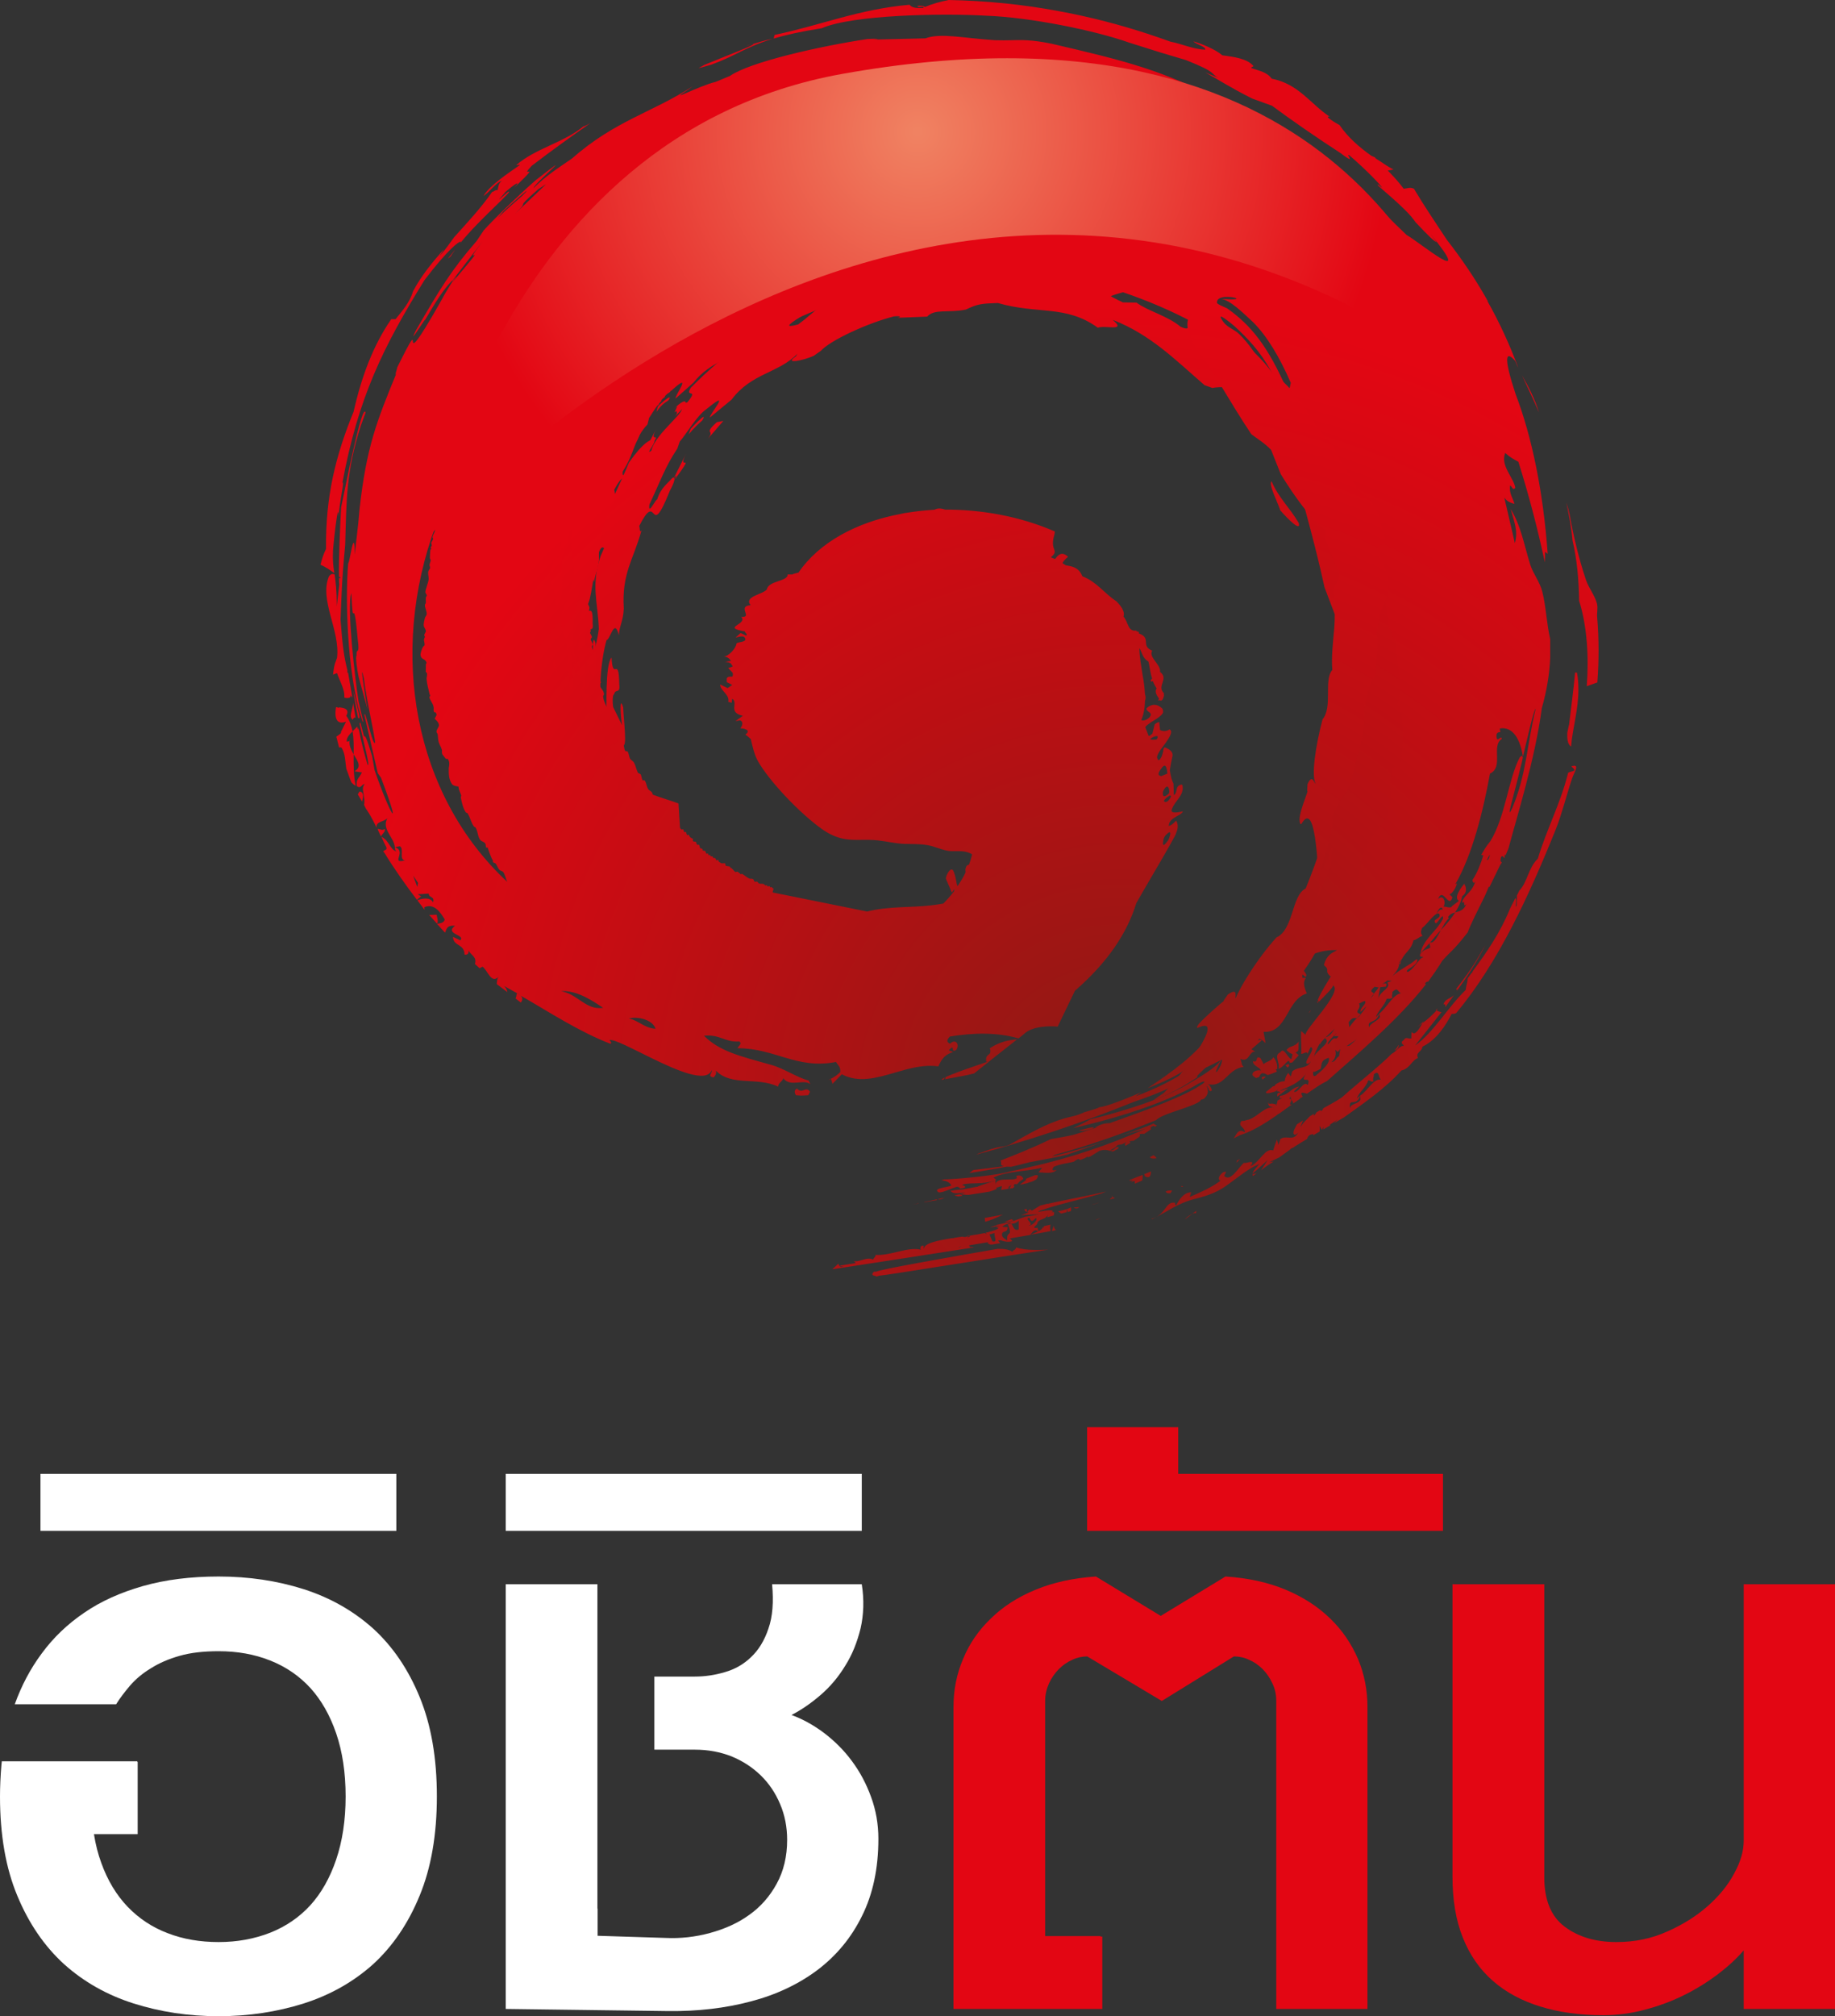 <?xml version="1.0" encoding="utf-8"?>
<!-- Generator: Adobe Illustrator 16.0.0, SVG Export Plug-In . SVG Version: 6.00 Build 0)  -->
<!DOCTYPE svg PUBLIC "-//W3C//DTD SVG 1.1//EN" "http://www.w3.org/Graphics/SVG/1.1/DTD/svg11.dtd">
<svg version="1.1" id="Layer_1" xmlns="http://www.w3.org/2000/svg" xmlns:xlink="http://www.w3.org/1999/xlink" x="0px" y="0px"
	 width="95.911px" height="105.321px" viewBox="0 0 95.911 105.321" enable-background="new 0 0 95.911 105.321"
	 xml:space="preserve">
<rect x="0" y="0" width="95.911" height="105.321" fill="#333333" stroke="none"/>
<g>
	<g>
		<defs>
			<path id="SVGID_1_" d="M52.92,65.394c-0.229-0.157-0.507-0.157-0.775-0.157c-2.448,0.421-6.25,1.092-6.347,1.193
				c-0.039,0-0.124,0.004-0.124,0.004c-0.138,0.137-0.079,0.205,0.085,0.214c0.022,0.008,0,0.016,0.039,0.033
				c0.025-0.005,0.102-0.017,0.159-0.042c0.433-0.03,6.301-0.993,8.831-1.357c-0.554,0.012-1.12,0.049-1.691-0.119
				C53.131,65.277,52.911,65.319,52.92,65.394 M50.703,65.124c0.003,0.003,0.006,0.006,0.009,0.009L50.703,65.124
				C50.703,65.124,50.703,65.124,50.703,65.124 M51.736,64.123h0.002c0.001-0.001,0.002-0.001,0.003-0.001
				C51.739,64.122,51.737,64.122,51.736,64.123 M55.07,64.05l-0.092,0.259c0.081-0.022,0.154-0.04,0.22-0.05
				c-0.049-0.035-0.098-0.089-0.113-0.209H55.07z M52.578,63.799c-0.029,0.016-0.057,0.019-0.082,0.036
				c0.159-0.009,0.308-0.02,0.471-0.066c-0.014-0.028-0.056-0.053-0.086-0.083C52.767,63.716,52.682,63.764,52.578,63.799
				 M57.315,63.686c0,0.008-0.019,0.021-0.027,0.03c0.125-0.027,0.233-0.056,0.27-0.061C57.48,63.662,57.403,63.674,57.315,63.686
				 M57.558,63.655c0.003-0.001,0.006-0.001,0.01-0.001C57.565,63.654,57.562,63.654,57.558,63.655 M51.469,63.622l0.026,0.201
				c0.318-0.09,0.63-0.226,0.927-0.376C52.12,63.512,51.794,63.562,51.469,63.622 M61.927,63.706
				c0.124-0.098,0.257-0.194,0.394-0.295C62.167,63.478,61.988,63.614,61.927,63.706 M62.321,63.411
				c0.078-0.049,0.154-0.069,0.182-0.017c0.005-0.052,0.012-0.097,0.023-0.142C62.45,63.312,62.371,63.354,62.321,63.411
				 M54.865,63.224h0.008H54.865z M53.476,63.176c0,0.016-0.008,0.029-0.011,0.042c0.02-0.018,0.02-0.026,0.02-0.042H53.476z
				 M53.698,63.312c0.033,0,0.05,0.021,0.094,0.007l0.154-0.085c-0.068-0.022-0.087-0.035-0.099-0.065
				C53.768,63.213,53.706,63.262,53.698,63.312 M53.533,63.17c0.021,0.08,0.079,0.127,0.165,0.143
				c-0.073-0.054,0.046-0.152-0.076-0.152C53.601,63.161,53.572,63.164,53.533,63.17 M55.498,63.235
				c-0.078,0.015-0.127,0.027-0.195,0.034c0.052,0.044,0.099,0.091,0.156,0.125c0.082-0.012,0.194-0.052,0.296-0.074l0.013-0.162
				C55.701,63.18,55.613,63.205,55.498,63.235 M55.768,63.158c0.001,0,0.001,0,0.002-0.001l-0.001-0.004L55.768,63.158z
				 M55.77,63.157l0.043,0.156c0.06-0.016,0.109-0.035,0.165-0.051c0.009-0.062,0-0.137,0-0.202
				C55.942,63.089,55.886,63.119,55.77,63.157 M56.111,63.074c0.122,0.079,0.213,0.06,0.306-0.014
				C56.273,63.074,56.183,63.074,56.111,63.074 M59.89,62.923h0.038l-0.011-0.015C59.917,62.923,59.89,62.916,59.89,62.923
				 M47.701,62.923c0.096-0.015,0.203-0.039,0.311-0.051c0-0.01,0-0.01-0.017-0.01C47.897,62.88,47.797,62.908,47.701,62.923
				 M57.075,62.923h0.04c0.095-0.03,0.2-0.051,0.297-0.089c0.007,0,0.007-0.008,0.007-0.008
				C57.315,62.861,57.203,62.893,57.075,62.923 M48.3,62.799l0.017,0.01c0.197-0.043,0.433-0.084,0.665-0.122
				c-0.017-0.006-0.026-0.022-0.026-0.035C48.739,62.703,48.529,62.748,48.3,62.799 M49.009,62.65
				c0.035,0.002,0.078,0.015,0.114,0.008c0.006,0,0.006-0.006,0.012-0.006c0.072-0.011,0.144-0.041,0.236-0.091
				C49.248,62.591,49.135,62.613,49.009,62.65 M58.031,62.611c0,0.01,0,0.03-0.009,0.041c0.078-0.025,0.161-0.041,0.239-0.065
				v-0.018c-0.036-0.005-0.072-0.02-0.105-0.045C58.141,62.549,58.096,62.579,58.031,62.611 M58.156,62.524
				c0.014-0.025-0.001-0.045-0.058-0.058C58.116,62.489,58.135,62.509,58.156,62.524 M49.878,62.441L50.08,62.5
				c0.072-0.008,0.137-0.021,0.209-0.034c0.022-0.038-0.046-0.057-0.137-0.08C50.072,62.401,49.989,62.417,49.878,62.441
				 M44.051,66.158c0.012,0.002,0.024,0.003,0.035,0.006c-0.06,0.021-0.106,0.023-0.141,0.012
				C43.98,66.17,44.016,66.164,44.051,66.158 M46.14,65.808c-0.276,0.048-0.55,0.094-0.818,0.139
				C45.589,65.902,45.863,65.855,46.14,65.808 M50.104,65.15c0.05-0.009,0.1-0.018,0.15-0.026c-0.042,0.011-0.076,0.034-0.112,0.039
				C50.126,65.16,50.107,65.16,50.104,65.15 M52.549,64.732c-0.07-0.044-0.149-0.092-0.175-0.193
				c-0.028-0.323,0.289-0.069,0.291-0.436l-0.288-0.012c0.119-0.115,0.209-0.139,0.297-0.155c-0.009-0.008-0.009-0.008-0.009-0.019
				c0.094-0.058,0.139-0.032,0.196,0.005c-0.074,0-0.127,0.006-0.187,0.014c0.286,0.719-0.048,0.333-0.034,0.781v0.091
				C52.626,64.789,52.586,64.765,52.549,64.732L52.549,64.732 M53.245,63.764v0.46c-0.255,0.106-0.285-0.191-0.384-0.302
				C52.967,63.922,53.084,63.917,53.245,63.764 M53.792,64.018c0.295-0.082-0.307-0.379,0.016-0.404
				c0.096,0.242,0.172,0.168,0.243,0.093c0.043-0.044,0.082-0.088,0.124-0.068c0.032,0.202-0.325,0.393-0.381,0.394
				C53.785,64.033,53.784,64.028,53.792,64.018 M54.798,62.876c0.007,0.008-0.001,0.017,0,0.034
				c-0.001-0.017-0.027-0.017-0.032-0.034c-0.148,0.034-0.283,0.071-0.397,0.099l-0.423,0.26h0.014l-0.168,0.085
				c-0.134,0.062-0.289,0.114-0.426,0.165c0.302-0.038,0.629-0.04,0.953-0.051c-0.239,0.044-0.494,0.089-0.74,0.129
				c-0.215,0.076-0.436,0.153-0.659,0.232c-0.28,0.064-0.553,0.133-0.841,0.195c0.006,0.006,0.013,0.017,0.022,0.026
				c-0.019-0.002-0.054,0.003-0.085,0.005c-0.098,0.029-0.183,0.069-0.275,0.101c0.171-0.032,0.358-0.064,0.54-0.097
				c-0.068,0.025-0.141,0.047-0.218,0.078l0.132,0.037c-0.07,0.093-0.27,0.155-0.536,0.22v0.015l-0.01-0.006
				c-0.047,0.006-0.098,0.017-0.134,0.025c0.021,0.034,0.052,0.064,0.082,0.09c-0.039-0.028-0.094-0.051-0.134-0.072
				c-0.222,0.045-0.465,0.087-0.735,0.127l-0.038,0.014c0,0.088-0.102,0.071-0.147,0.054c-0.023-0.009-0.031-0.018,0.002-0.012
				l0.145-0.042v-0.014c-0.034,0.01-0.073,0.01-0.113,0.014c-0.092,0.087-0.17,0.069-0.288,0.048
				c-0.147,0.014-0.295,0.043-0.452,0.07c-0.008,0.003-0.013,0.017-0.027,0.021l-0.016-0.018c-0.812,0.127-1.514,0.276-1.494,0.563
				c-0.076-0.074,0.085-0.221-0.161-0.141c-0.012,0.045-0.079,0.121,0.007,0.186c-0.402-0.092-0.83,0.014-1.276,0.12
				c-0.362,0.086-0.734,0.172-1.111,0.152c0.039,0.09-0.129,0.179-0.122,0.248c-0.174-0.099-0.379-0.041-0.575,0.016
				c-0.157,0.047-0.31,0.094-0.437,0.058l0.108,0.104l-0.826,0.133c-0.009,0.043,0.071,0.037,0.143,0.045
				c-0.035,0.006-0.071,0.012-0.106,0.018c-0.073-0.023-0.102-0.099-0.125-0.164l-0.246,0.228l-0.03,0.026l-0.037,0.037
				c2.055-0.317,5.072-0.774,7.407-1.143c-0.063-0.01-0.125-0.019-0.198-0.027c0.013,0.008,0.013,0.03,0.042,0.046
				c-0.042-0.016-0.077-0.029-0.054-0.055c-0.027-0.023-0.041-0.049-0.062-0.067c0.423-0.072,0.837-0.142,1.236-0.208h-0.006
				l-0.15-0.364l0.263-0.073c-0.034,0.098,0.077,0.32,0.035,0.418c-0.024,0.025-0.055,0.031-0.127,0.019
				c-0.098,0.012-0.171,0.027-0.255,0.046c-0.01,0.008-0.017,0.022-0.02,0.028c0.119,0.116,0.203,0.093,0.308,0.076
				c0.117-0.025,0.239-0.034,0.356-0.056c-0.038-0.047-0.083-0.092-0.114-0.138c0.04-0.007,0.079-0.014,0.118-0.022
				c0.157,0.067,0.483,0.127,0.62,0.047c-0.042-0.083-0.084-0.111-0.133-0.135c0.39-0.065,0.741-0.126,1.075-0.185
				c0.148-0.18,0.218-0.321,0.416-0.192c-0.114,0.068-0.268,0.122-0.402,0.181c0.418-0.07,0.757-0.13,1.052-0.19
				c-0.04-0.12-0.04-0.237,0-0.337c-0.108,0.026-0.226,0.053-0.342,0.078c-0.031,0.056-0.054,0.106-0.054,0.106l-0.003-0.09
				c-0.006,0.104-0.099,0.176-0.227,0.243c0,0.009,0,0.009,0.001,0.029c-0.001-0.008-0.001-0.008-0.025-0.02
				c0.016,0,0.024-0.009,0.024-0.009c-0.043-0.067-0.043-0.12-0.053-0.177c-0.03,0.008-0.052,0.008-0.085,0.016
				c-0.091-0.008-0.134-0.025-0.062-0.082c0.045-0.045,0.095-0.09,0.125-0.13c0.022-0.172,0.164-0.203,0.321-0.271
				c0.007-0.008,0.035-0.011,0.055-0.026c0.082-0.042,0.147-0.093,0.183-0.192c-0.005,0.048-0.022,0.099-0.032,0.142
				c0.077-0.026,0.206-0.06,0.337-0.094c0.009-0.05,0.024-0.101,0.024-0.162c-0.015-0.013-0.024-0.013-0.024-0.021
				c-0.048,0-0.081,0.007-0.115,0.019c0.105-0.07,0.073-0.108-0.088-0.108c-0.124,0-0.285,0.026-0.566,0.073
				c-0.087-0.017,0.003-0.047,0.295-0.131c0.681-0.258,2.838-0.738,3.053-0.858c-0.008,0,0.069-0.027,0.154-0.066
				C56.882,62.466,55.668,62.678,54.798,62.876 M60.929,62.235c0.048,0.121,0.156,0.099,0.251,0.093
				c0.015-0.036,0.05-0.085,0.082-0.136c-0.031-0.004-0.062-0.006-0.095-0.006C61.098,62.186,61.022,62.198,60.929,62.235
				 M61.774,62.008c0.028-0.019,0.068-0.035,0.077-0.044c-0.019-0.006-0.039-0.006-0.062-0.006
				c-0.019,0.001-0.042,0.001-0.064-0.003C61.744,61.973,61.76,61.989,61.774,62.008 M53.114,61.426
				c0.265,0.385-1.09-0.037-1.059,0.449l-0.031-0.21l-0.932,0.315l0.019,0.016c-0.094-0.021-0.656,0.152-1.137,0.164
				c-0.145,0.021-0.287,0.047-0.303,0.032c0.115,0.173,0.332,0.148,0.547,0.123c0.079-0.009,0.159-0.018,0.232-0.018
				c0.018,0-0.094,0.037-0.259,0.073c0.138,0.031,0.277,0.047,0.433,0.047c0.049-0.008,0.088-0.016,0.133-0.02
				c0.348-0.054,0.673-0.101,0.971-0.152c0.117-0.039,0.256-0.078,0.386-0.153l-0.059-0.039l0.312-0.099L52.33,62.16
				c0.132-0.023,0.256-0.035,0.361-0.062c0.026-0.019,0.043-0.027,0.049-0.079l-0.058,0.014l0.179-0.14l-0.102,0.2
				c0.059-0.014,0.127-0.022,0.194-0.022c0-0.013,0.007-0.017,0.007-0.017c0.017-0.021,0.049-0.046,0.066-0.065
				c-0.036-0.034-0.066-0.074,0.025-0.144c0.033,0.019,0.072,0.013,0.103,0.019c0.046-0.053,0.091-0.085,0.123-0.13
				c0.059-0.057,0.146-0.099,0.208-0.147c-0.013-0.089-0.095-0.183-0.24-0.183C53.206,61.404,53.162,61.411,53.114,61.426
				 M54.1,61.389l-0.472,0.187c-0.007,0.03,0,0.051-0.007,0.069c-0.009,0.017-0.026,0.02-0.034,0.032
				c-0.084,0.063-0.178,0.134-0.28,0.201c0.213-0.003,0.449-0.099,0.653-0.163c0.051-0.029,0.105-0.05,0.156-0.08
				c0.016-0.008,0.016-0.008,0.033-0.012c0.052-0.047,0.063-0.099,0.095-0.149c0-0.027,0-0.057-0.01-0.085H54.1z M59.037,61.645
				c-0.017,0.055,0.085,0.032,0.164,0.02c-0.013,0.035-0.055,0.064-0.104,0.098c0.067-0.023,0.136-0.048,0.203-0.079l0.017,0.149
				c0.121-0.054,0.242-0.109,0.385-0.168c0.021-0.089,0.021-0.191,0.021-0.29C59.496,61.457,59.255,61.548,59.037,61.645
				 M65.47,61.336c0,0.039-0.004,0.073,0.016,0.098c0.056-0.047,0.13-0.098,0.203-0.153C65.616,61.305,65.542,61.324,65.47,61.336
				 M59.804,61.336c0.008,0.01,0.019,0.031,0.036,0.111c0.257,0.129,0.305-0.021,0.322-0.253
				C60.041,61.242,59.928,61.281,59.804,61.336 M64.655,60.621l-0.029,0.118c0.06-0.068,0.125-0.126,0.193-0.201
				C64.757,60.573,64.705,60.6,64.655,60.621 M60.097,60.445c0.065,0.086,0.204,0.093,0.354,0.057
				c-0.05-0.077-0.109-0.125-0.167-0.157C60.221,60.387,60.181,60.411,60.097,60.445 M56.716,58.968
				c-0.156,0.041-0.296,0.082-0.299,0.08c0.076,0.092,0.718-0.071,0.735-0.125c0.018-0.025,0.002-0.034-0.036-0.034
				C57.038,58.889,56.869,58.929,56.716,58.968 M58.517,59.359c0.426-0.141,0.881-0.265,1.353-0.39
				c-1.873,0.815-3.852,1.511-6.045,1.993c-0.34,0.082-0.655,0.161-0.996,0.223c-0.587,0.204-2.88,0.421-3.483,0.426
				c-0.05,0.016-0.109,0.024-0.152,0.041c0.102,0.025,0.416,0.025,0.531,0.277c-0.182,0.09-0.921,0.142-0.716,0.313
				c0.084,0.167,0.678-0.163,1.021-0.253c0.148,0.044,0.161,0.082,0.122,0.104c0.255-0.031,0.465-0.074,0.13-0.2
				c0.374-0.153,1.105,0.025,1.797-0.258l-0.154-0.119c0.71-0.361,1.733-0.302,2.544-0.525l-0.19,0.251
				c0.105,0,0.238,0.014,0.373,0.023c0-0.009,0.009-0.009,0.009-0.009v0.009c0.212,0.007,0.424-0.009,0.57-0.148
				c-0.089,0.02-0.146,0.02-0.184,0.02c-0.086-0.014-0.013-0.115,0.029-0.186c0.024-0.006,0.032-0.017,0.056-0.019v-0.003h0.01
				c0.192-0.094,0.457-0.136,0.737-0.19l-0.006-0.009c0.042,0.009,0.075-0.012,0.105-0.012c0.049-0.007,0.091-0.024,0.141-0.032
				c0.154-0.097,0.284-0.22,0.317-0.086c0.143-0.048,0.292-0.102,0.416-0.189l0.01,0.055l0.092-0.055
				c0,0.011,0.003,0.011,0.003,0.018l0.52-0.319c0.227-0.061,0.367-0.043,0.519,0c0.001,0,0.001,0,0.026-0.008
				c-0.009,0.008-0.009,0.008-0.025,0.008c0.076,0.015,0.121,0.036,0.182,0.041c0.112-0.07,0.389-0.173,0.243-0.243l-0.094,0.031
				c-0.094,0.096-0.168,0.157-0.306,0.163c0.078-0.061,0.17-0.109,0.269-0.163c0.212-0.273,0.226-0.023,0.577-0.294
				c-0.105,0.118-0.079,0.167-0.031,0.212c0.082-0.065,0.178-0.113,0.26-0.167c-0.043-0.028-0.06-0.05-0.05-0.076
				c0.082-0.01,0.141-0.025,0.208-0.025c0.097-0.066,0.183-0.122,0.283-0.193c0.036-0.031,0.061-0.071,0.028-0.162
				c0.024,0.004,0.058,0.001,0.094-0.003c0.049-0.004,0.102-0.009,0.138,0.004c0.13-0.087,0.255-0.166,0.368-0.25
				c-0.034-0.054-0.069-0.109,0.135-0.176l0.066,0.054c0.034-0.03,0.07-0.045,0.104-0.066l-0.161-0.08
				c0-0.019,0.02-0.019,0.025-0.036C59.744,58.923,59.142,59.147,58.517,59.359 M67.53,57.69c0.025-0.009,0.04-0.021,0.051-0.036
				C67.564,57.666,67.547,57.678,67.53,57.69 M66.283,57.646l0.046-0.028l-0.057-0.011C66.278,57.623,66.283,57.629,66.283,57.646
				 M41.597,57.211c0.098,0,0.185,0.019,0.289,0.019c0.127-0.002,0.248-0.015,0.363-0.019l0.089-0.184
				c-0.116-0.163-0.215-0.124-0.321-0.084c-0.106,0.038-0.218,0.077-0.36-0.08C41.485,56.956,41.532,57.091,41.597,57.211
				 M43.286,56.402h0.101c0-0.008-0.017-0.008-0.017-0.034C43.339,56.394,43.325,56.394,43.286,56.402 M49.215,56.411
				c0.033-0.009,0.062-0.009,0.106-0.017l0.061-0.105C49.277,56.331,49.215,56.386,49.215,56.411 M66.043,56.241l-0.09,0.031
				c-0.012,0-0.012,0.012-0.012,0.012c0.012,0.039,0.025,0.072,0.053,0.11c0.049-0.051,0.106-0.093,0.156-0.127
				c-0.02-0.025-0.041-0.032-0.062-0.032C66.073,56.235,66.058,56.238,66.043,56.241 M67.183,55.647l0.121,0.124l0.086-0.103
				c-0.01-0.021-0.039-0.069-0.039-0.09L67.183,55.647z M66.048,55.588l-0.169-0.319c-0.166-0.083-0.177-0.004-0.196,0.074
				c-0.018,0.071-0.042,0.143-0.197,0.092c0,0.257,0.393,0.316,0.416,0.492c-0.099-0.059-0.484,0.01-0.436,0.241
				c0.096,0.104,0.164,0.133,0.206,0.149l0.004-0.016c0.059-0.012,0.099-0.029,0.135-0.034c0.058-0.127,0.108-0.322,0.441-0.111
				c0.077-0.016,0.211-0.059,0.472-0.168c0.007-0.016,0.007-0.031,0.007-0.043l-0.057-0.088c0.025,0,0.05-0.013,0.082-0.013
				c0.018-0.179-0.017-0.422-0.205-0.627C66.509,55.41,66.128,55.474,66.048,55.588 M73.096,54.596
				c-0.03,0.076-0.116,0.174-0.201,0.276c0.104-0.032,0.208-0.102,0.218-0.276H73.096z M67.244,54.85
				c0.337,0.367,0.357,0.017,0.253,0.48c-0.222-0.089-0.391-0.669-0.58-0.356c-0.376,0.149,0.025,0.583-0.101,0.862
				c0.331-0.104,0.554-0.645,0.589-0.307c0.035-0.023,0.085-0.023,0.134-0.023l0.342-0.383l-0.173-0.147
				c0.249-0.052,0.13-0.295,0.181-0.57C67.635,54.73,67.42,54.598,67.244,54.85 M51.736,54.756c0.141,0.47-0.267,0.202-0.185,0.713
				c0.613-0.165-1.447,0.468-2.126,0.798l-0.027,0.109c0.565-0.104,1.177-0.211,1.515-0.301c0.568-0.452,1.598-1.278,2.25-1.782
				C52.759,54.327,52.289,54.395,51.736,54.756 M74.072,53.655c0.09-0.068,0.173-0.142,0.277-0.207
				c0.03-0.047,0.04-0.078,0.074-0.114C74.312,53.434,74.201,53.539,74.072,53.655 M68.425,52.954
				c-0.003-0.009-0.004-0.017-0.005-0.025C68.417,52.941,68.419,52.95,68.425,52.954 M68.446,52.84
				c-0.007,0.031-0.028,0.053-0.026,0.089c0.009-0.033,0.051-0.093,0.107-0.161C68.507,52.79,68.479,52.816,68.446,52.84
				 M68.527,52.768c0.006-0.007,0.011-0.013,0.015-0.019C68.537,52.756,68.532,52.762,68.527,52.768 M75.04,52.774
				c0.007,0.01,0.017,0.01,0.04,0.01c0.035-0.026,0.042-0.087,0.066-0.119C75.115,52.697,75.08,52.74,75.04,52.774 M68.877,52.392
				c0.004-0.007,0.015-0.02,0.027-0.024l-0.04-0.105C68.847,52.334,68.847,52.372,68.877,52.392 M75.613,52.483
				c-0.018,0-0.026,0.011-0.045,0.011C75.587,52.494,75.595,52.483,75.613,52.483 M75.574,52.256l-0.006,0.01
				c-0.046,0.049-0.099,0.106-0.121,0.21c0.108-0.061,0.108,0.048,0.092,0.138c0.157-0.204,0.304-0.427,0.455-0.625
				C75.858,52.11,75.696,52.164,75.574,52.256 M26.945,52.156c0.082,0.073,0.194,0.15,0.281,0.216
				c0.075-0.116,0.12-0.236-0.01-0.361l-0.203-0.134C26.995,52.03,26.978,52.11,26.945,52.156 M73.252,50.131l-0.124,0.208
				c0,0.016,0,0.039,0.053,0.031c0.02-0.098,0.049-0.181,0.084-0.256C73.262,50.119,73.257,50.125,73.252,50.131 M73.272,50.1
				c-0.002,0.005-0.005,0.01-0.007,0.014c0.008-0.01,0.011-0.015,0.009-0.015C73.274,50.099,73.273,50.099,73.272,50.1
				 M74.188,49.883c0.013-0.02,0.04-0.034,0.048-0.057c0-0.004,0.001-0.008,0.002-0.013C74.221,49.836,74.204,49.859,74.188,49.883
				 M76.111,51.661c0.013,0.042,0.041,0.064,0.073,0.023c-0.02,0.038-0.037,0.071-0.056,0.107c0.55-0.761,1.07-1.544,1.509-2.423
				C77.101,50.267,77.069,50.409,76.111,51.661 M75.738,47.962c0.013,0,0.029-0.011,0.049-0.041
				C75.771,47.934,75.754,47.947,75.738,47.962 M22.618,47.79c-0.064,0.003-0.129,0.006-0.188,0.002
				c0.13,0.156,0.283,0.307,0.41,0.456c0.09-0.121-0.011-0.347-0.011-0.459c-0.026-0.003-0.052-0.004-0.08-0.004
				C22.707,47.785,22.663,47.787,22.618,47.79 M19.736,43.301c0.045,0.133,0.122,0.267,0.178,0.395
				c0.043-0.134,0.237-0.222,0.201-0.395C19.965,43.406,19.894,43.301,19.736,43.301 M18.704,41.496v-0.012c0,0-0.003,0-0.003,0.012
				c0.074,0.118,0.147,0.245,0.221,0.38c0.064-0.229,0.123-0.493-0.13-0.533L18.704,41.496z M71.796,56.472
				c-0.075-0.106,0.02-0.205,0.014-0.354c0.289-0.245,0.22,0.154,0.368,0.284c-0.393-0.085-0.703,0.6-1.083,0.828
				c0,0.065,0.011,0.149,0.011,0.218c-0.136,0.246-0.495,0.175-0.549,0.447c-0.056-0.628,0.319-0.015,0.538-0.665
				c-0.058,0.047-0.115,0.098-0.17,0.149c0.095-0.337,0.469-0.55,0.585-0.939c0.046-0.016,0.081,0.007,0.117,0.03
				c0.027,0.017,0.055,0.034,0.088,0.034C71.738,56.504,71.765,56.495,71.796,56.472 M82.279,40
				c-0.331,0.021,0.048,0.107,0.003,0.248c-0.088,0.063-0.249,0.063-0.321,0.125c-0.4,1.617-1.124,2.942-1.582,4.481
				c-0.506,0.483-0.537,1.223-0.967,1.667c-0.05,0.098-0.085,0.179-0.128,0.261c-0.005,0.184,0.001,0.363-0.019,0.571
				c-0.099,0.025,0.048-0.351-0.063-0.435c-0.106,0.225-0.222,0.418-0.285,0.566c-0.498,1.227-1.207,2.252-1.939,3.25
				c-0.015,0.06-0.053,0.098-0.07,0.098c-0.071,0.096-0.134,0.198-0.198,0.278c-0.007,0.241-0.067,0.302-0.104,0.605
				c-0.93,0.899-1.69,2.236-2.64,2.899c0.457-0.579,0.918-1.155,1.377-1.741c-0.092-0.01-0.18-0.055-0.263-0.089
				c-0.223,0.255-0.475,0.469-0.731,0.664c-0.2,0.342-0.391,0.666-0.557,0.47c-0.006,0.006-0.006,0.006-0.015,0.008
				c-0.01,0.109-0.01,0.218-0.01,0.317c-0.069,0.012-0.12,0.003-0.165-0.006c-0.051-0.01-0.095-0.02-0.149-0.001
				c-0.051,0.057-0.119,0.124-0.186,0.183c-0.021,0.151,0.106,0.118,0.099,0.228c-0.137-0.082-0.386,0.281-0.629,0.404
				c-0.625,0.631-1.871,1.614-2.595,2.27c-0.28,0.192-0.571,0.345-0.995,0.582c0.015,0.023,0.012,0.056-0.096,0.138
				c-0.01-0.039-0.043-0.039-0.071-0.039c-0.048,0.027-0.099,0.068-0.158,0.093c-0.059,0.077-0.109,0.18-0.165,0.185
				c0-0.017,0.029-0.074,0.044-0.108c-0.074,0.042-0.153,0.091-0.23,0.133c-0.144,0.165-0.381,0.338-0.494,0.585
				c0.032-0.131,0.082-0.247,0.13-0.361c-0.102,0.061-0.218,0.141-0.322,0.203c-0.092,0.191-0.204,0.362-0.176,0.486
				c0.069,0.133,0.178,0.013,0.246-0.06c-0.145,0.291-0.325,0.278-0.519,0.266c-0.136-0.009-0.279-0.017-0.419,0.078
				c-0.023,0.102-0.057,0.2-0.101,0.31c-0.01-0.095-0.049-0.185-0.077-0.281c-0.074,0.186-0.134,0.377-0.19,0.561
				c-0.457-0.129-0.655,0.579-1.199,0.837c0.228-0.28,0.027-0.241-0.141-0.202c-0.102,0.023-0.191,0.047-0.17,0.001
				c-0.235,0.146-0.672,0.972-0.995,0.746c-0.177-0.054,0.238-0.364-0.116-0.235c-0.206,0.15-0.311,0.384-0.132,0.438
				c-0.458,0.342-1.058,0.615-1.612,0.849c0.02-0.085,0.051-0.156,0.078-0.245c-0.383,0-0.649,0.4-0.779,0.674
				c-0.066-0.047-0.085,0.02-0.06-0.121c-0.52-0.111-0.463,0.627-1.227,0.831c0,0.009,0.009,0.009,0.02,0.021
				c0.713-0.344,1.346-0.832,2.185-1.045c0.808-0.2,1.284-0.387,1.832-0.803c0.538-0.381,1.002-0.794,1.594-1.038
				c-0.105,0.145-0.332,0.337-0.361,0.505c0.269-0.224,0.528-0.473,0.793-0.705c-0.109,0.17-0.236,0.351-0.348,0.535
				c0.206-0.173,0.437-0.317,0.659-0.464c-0.089,0.015-0.171,0.025-0.249,0.047c0.183-0.089,0.361-0.166,0.539-0.257
				c0.179-0.126,0.359-0.262,0.545-0.394c0.043-0.049,0.092-0.074,0.149-0.124c-0.015,0.02-0.01,0.02-0.015,0.038
				c0.248-0.169,0.52-0.328,0.778-0.486c0.042-0.136,0.108-0.238,0.327-0.251c0,0.025-0.009,0.048-0.009,0.065
				c0.108-0.074,0.229-0.131,0.336-0.198c0.02-0.142,0-0.262,0-0.298c0.037,0.069,0.077,0.136,0.114,0.204
				c0.041-0.048,0.062-0.11,0.112-0.168c-0.016,0.049-0.025,0.1-0.035,0.148c0.143-0.074,0.265-0.154,0.394-0.228h-0.072
				c0.153-0.105,0.307-0.205,0.454-0.305c-0.075,0.059-0.144,0.127-0.211,0.206c0.183-0.099,0.342-0.206,0.52-0.302
				c1.065-0.761,2.149-1.505,3.005-2.453c0.438-0.087,0.506-0.505,0.862-0.649c-0.141-0.308,0.198-0.3,0.235-0.594
				c0.731-0.339,1.246-1.154,1.524-1.708c0.121,0,0.206-0.01,0.255-0.062c2.186-2.626,3.79-6.106,5.19-9.584
				c0.305-0.754,0.585-1.87,0.845-2.637c0.08-0.259,0.359-0.682,0.135-0.682C82.292,39.999,82.286,39.999,82.279,40 M18.271,38.703
				c0.02-0.015,0.027-0.038,0.014-0.072C18.279,38.655,18.274,38.679,18.271,38.703 M17.563,36.941
				c-0.049,0.265-0.12,0.998,0.524,0.756l-0.268,0.539c0.037,0.065-0.094,0.144-0.24,0.243c0.048,0.188,0.099,0.38,0.146,0.571
				c0.042-0.011,0.064-0.025,0.131,0.01c0.198,0.324,0.186,0.728,0.244,1.098c0.098,0.24,0.162,0.478,0.27,0.714
				c0.059,0.063,0.128,0.128,0.222,0.179c-0.121-0.562-0.109-1.122-0.109-1.645c-0.127-0.232-0.244-0.466-0.212-0.703
				c-0.029,0.023-0.085,0.031-0.147,0.037c-0.024-0.191,0.127-0.364,0.305-0.538c-0.059-0.284-0.149-0.566-0.331-0.809
				c0.187-0.335-0.086-0.43-0.403-0.441c-0.01,0.044-0.025,0.044-0.06-0.011H17.563z M18.441,37.595
				c0.04-0.102,0.082-0.12,0.141-0.114c-0.034-0.235-0.084-0.485-0.124-0.761C18.441,37.077,18.198,37.452,18.441,37.595
				 M18.718,37.506c0.037,0.008,0.057,0.015,0.065,0.008c0.009-0.039,0.031-0.039-0.07-0.425c-0.121-0.539-0.148-0.627-0.255-1.022
				C18.523,36.5,18.619,37.008,18.718,37.506 M82.327,35.133c-0.09,0.967-0.218,1.887-0.314,2.715
				c-0.037,0.119-0.059,0.285-0.094,0.426c-0.008,0.311,0,0.581,0.196,0.729c0.079-0.971,0.387-1.926,0.384-2.988
				c0-0.287-0.017-0.578-0.076-0.882c-0.02,0.003-0.036,0.002-0.051,0c-0.009-0.001-0.018-0.002-0.026-0.002
				C82.339,35.131,82.333,35.131,82.327,35.133 M82.194,28.239c0.239,1.023,0.327,2.079,0.343,3.142
				c0.423,1.351,0.513,2.958,0.398,4.466l0.554-0.199c0.087-1.127,0.087-2.263-0.006-3.361c-0.034-0.279,0.049-0.473-0.014-0.76
				c-0.113-0.421-0.413-0.787-0.566-1.209c-0.367-1.078-0.666-2.322-0.87-3.471c-0.046-0.214-0.096-0.389-0.162-0.587
				C82.004,26.893,82.132,27.54,82.194,28.239 M17.828,26.505c-0.051,0.96-0.128,2.709-0.111,3.611
				c0.026,0.03,0.05,0.043,0.09,0.069c-0.04,0.033-0.064,0.025-0.09,0c0,0.141,0.008,0.273,0.015,0.359l-0.13,1.121
				c0-0.811-0.058-1.272-0.111-1.651c-0.085-0.047-0.172-0.067-0.297,0.094c-0.52,1.234,0.595,2.824,0.422,4.257
				c-0.173,0.434-0.159,0.518-0.21,0.877l0.21-0.081c0.109,0.358,0.426,0.866,0.377,1.271c0.123,0.068,0.44,0.03,0.292-0.13
				c0.069,0.051,0.114,0.104,0.136,0.16c-0.057-0.362-0.136-0.759-0.223-1.297c-0.008-0.02-0.008-0.025-0.022-0.05
				c-0.012,0.018-0.012,0.025-0.026,0.042l0.008-0.144c-0.172-0.696-0.247-1.165-0.359-2.638c0.057-1.305,0.057-1.973,0.243-3.904
				c0.074-2.406,0.033-3.78,0.823-6.253l0.245-0.67c-0.011-0.033-0.025-0.049-0.04-0.049C18.813,21.498,17.977,25.842,17.828,26.505
				 M80.411,21.485c0.006,0.008,0.006,0.02,0.018,0.025c-0.223-0.702-0.54-1.318-0.881-1.905
				C79.85,20.239,80.149,20.869,80.411,21.485 M63.798,15.607c-0.012-0.002-0.024-0.003-0.037-0.003
				C63.774,15.604,63.786,15.605,63.798,15.607 M23.566,13.379c0.068-0.121,0.167-0.245,0.246-0.366
				C23.555,13.337,23.244,13.685,23.566,13.379 M30.481,6.611c-1.007,0.832-2.524,1.156-3.494,2.011
				c0.042,0.015,0.076,0.004,0.102-0.007c0.035-0.014,0.058-0.029,0.068,0.017c-0.667,0.469-1.53,1.028-1.894,1.61
				c0.339-0.215,0.681-0.728,0.976-0.8c-0.156,0.088-0.19,0.277-0.229,0.487c-0.14-0.015-0.184,0.08-0.288,0.098
				c-0.595,0.854-1.302,1.603-1.989,2.369c-0.203,0.275-0.362,0.523-0.758,0.993l0.232-0.376c-0.595,0.672-1.179,1.374-1.613,2.193
				c-0.184,0.608-0.564,1.024-0.921,1.468H20.45c-0.934,1.344-1.551,2.981-1.967,4.828c-0.944,2.302-1.475,4.453-1.442,7.172
				c-0.129,0.258-0.221,0.54-0.29,0.823c0.24,0.108,0.484,0.263,0.723,0.445c-0.051-0.354-0.095-0.665-0.068-1.182
				c0.068-0.873,0.289-2.678,0.294-1.749c0.025-0.729,0.335-1.977,0.196-1.785c0.822-4.462,2.141-7.122,4.285-10.585
				c1.257-1.655,1.829-2.047,1.903-2.019c0,0.019-0.017,0.049-0.034,0.085c1.033-1.286,2.891-2.838,2.508-2.688l-0.483,0.412
				c0.05-0.084,0.68-0.717,0.041-0.131c0.576-0.545,1.254-1.028,0.747-0.481c0.934-0.893,0.848-0.871,0.753-0.848
				c-0.069,0.016-0.143,0.033,0.171-0.306c0.982-0.753,2.017-1.501,3.069-2.231C30.731,6.499,30.617,6.569,30.481,6.611
				 M38.968,2.412c0.009-0.004,0.018-0.007,0.027-0.01C38.986,2.405,38.977,2.408,38.968,2.412 M39.181,2.342
				c-0.06,0.013-0.126,0.038-0.186,0.06c0.105-0.036,0.22-0.057,0.33-0.092C39.285,2.321,39.265,2.321,39.181,2.342 M40.393,2.025
				c-0.384,0.07-0.717,0.176-1.068,0.285c0.401-0.062-1.643,0.717-2.5,1.075c-0.101,0.063-0.209,0.117-0.313,0.168
				c0.053,0,0.248-0.051,0.678-0.179C38.461,2.911,38.964,2.456,40.393,2.025L40.393,2.025 M40.393,2.025
				c0.015,0,0.027-0.003,0.035-0.01C40.417,2.018,40.405,2.021,40.393,2.025 M63.829,55.365c0.012-0.006,0.021-0.006,0.038-0.012
				c0.025,0.227-0.243,0.651-0.299,0.651C63.533,56.004,63.58,55.841,63.829,55.365 M69.025,55.836
				c0.072-0.223-0.03-0.443,0.426-0.579c0.105,0.278-0.383,0.69-0.708,0.95c-0.139,0.027-0.108-0.124-0.108-0.228
				c0.011,0.008,0.025,0.011,0.041,0.011C68.771,55.99,68.936,55.868,69.025,55.836 M70.046,54.797l-0.057,0.378
				c-0.198,0.105-0.146,0.272-0.404,0.311c0.325-0.26,0.209-0.585,0.209-0.644l0.132,0.116L70.046,54.797z M70.9,54.297
				l-0.358,0.317l-0.164,0.035L70.9,54.297z M69.249,54.23l-0.001-0.007c0.015-0.008,0.023-0.024,0.032-0.031
				C69.271,54.216,69.271,54.217,69.249,54.23c0.364,0.239-0.368,0.559-0.577,0.967c0.091-0.311,0.304-0.677,0.304-0.677
				l0.015,0.049C68.995,54.497,69.11,54.378,69.249,54.23 M69.843,54c-0.17,0.146-0.079,0.137,0.009,0.129
				c0.089-0.008,0.174-0.017-0.018,0.133c-0.189-0.118-0.311,0.253-0.442,0.29C69.345,54.443,69.922,53.895,69.843,54
				 M69.763,53.742c-0.158,0.221-0.24,0.372-0.483,0.451C69.436,54.05,69.62,53.873,69.763,53.742 M32.872,53.202
				c0.487-0.129,1.261,0.087,1.392,0.54C33.658,53.696,33.399,53.316,32.872,53.202 M70.933,53.165
				c0.069-0.048,0.129-0.123,0.189-0.186c-0.426-0.133,0.078-0.282-0.092-0.552c0.076-0.017,0.254-0.164,0.322-0.127
				c0.085,0.151-0.29,0.346-0.238,0.563l0.306-0.3c-0.108,0.195-0.212,0.31-0.298,0.416h0.012
				C71.044,53.105,70.993,53.147,70.933,53.165c-0.118,0.13-0.243,0.255-0.407,0.495l-0.033-0.259
				c0.168-0.229,0.251-0.224,0.328-0.22c0.011,0.001,0.022,0.002,0.034,0.002C70.879,53.183,70.904,53.179,70.933,53.165
				 M29.319,51.777c0.812-0.062,1.623,0.479,2.203,0.869c-0.067,0.011-0.132,0.016-0.194,0.016
				C30.563,52.662,30.116,51.9,29.319,51.777 M72.793,52.097c-0.092-0.04,0.009-0.16-0.023-0.272
				c0.313-0.312,0.279,0.018,0.457,0.052c-0.457,0.112-0.733,0.751-1.14,1.077l0.043,0.163c-0.124,0.232-0.529,0.326-0.568,0.557
				c-0.125-0.444,0.359-0.156,0.525-0.72l-0.166,0.177c0.062-0.285,0.459-0.607,0.548-0.944c0.048-0.023,0.087-0.021,0.126-0.019
				c0.012,0.001,0.023,0.002,0.035,0.002C72.676,52.17,72.725,52.159,72.793,52.097 M71.796,51.926
				c0.024-0.135-0.321-0.061,0.046-0.378l0.219,0.034L71.796,51.926c0,0.053-0.051,0.12-0.179,0.238L71.796,51.926z M72.571,51.173
				c-0.023,0.02-0.035,0.025-0.052,0.045l0.227,0.025l-0.242,0.079c0.248,0.291-0.365,0.416-0.474,0.857l0.109-0.609l0.296-0.03
				c0.1-0.202-0.042-0.198-0.212-0.114C72.319,51.369,72.446,51.275,72.571,51.173 M75.313,48.587
				c-0.191,0.354-0.354,0.686-0.56,0.646C74.942,49.013,75.122,48.782,75.313,48.587 M74.332,48.476
				c0.273-0.201,0.708-0.886,0.896-0.739c0.142,0.273-0.42,0.257-0.188,0.493c0.041,0.007,0.115-0.088,0.186-0.183
				c0.112-0.149,0.22-0.297,0.195-0.053c-0.339,0.666-1.033,1.062-1.183,1.819c0.149-0.2,0.317-0.369,0.486-0.549v-0.031
				c0.007,0.005,0.015,0,0.029,0c-0.014,0.008-0.022,0.017-0.029,0.031l0.032,0.237c-0.229,0.133-0.28,0.04-0.52,0.334
				c-0.042,0.15,0.019,0.145,0.073,0.141c0.036-0.003,0.07-0.006,0.07,0.034c-0.191,0.009-0.476,0.631-0.808,0.767
				c-0.221-0.126,0.543-0.289,0.512-0.671l-0.099,0.04c-0.306,0.277-0.789,0.469-1.214,0.847c0.171-0.181,0.343-0.394,0.358-0.61
				l-0.032,0.012l0.032-0.056c-0.025-0.054,0.122-0.223,0.144-0.239c0.179-0.362,0.507-0.5,0.607-0.989
				c0.073,0.004,0.157-0.05,0.24-0.104c0.081-0.054,0.161-0.107,0.23-0.105C74.293,48.766,74.216,48.741,74.332,48.476
				 M75.686,47.909c0.101-0.163,0.232-0.214,0.368-0.245c-0.196,0.322-0.459,0.619-0.741,0.923c0.122-0.234,0.261-0.477,0.425-0.625
				C75.717,47.962,75.702,47.933,75.686,47.909 M75.407,47.539c-0.057-0.087-0.199-0.01-0.327,0.198
				C75.172,47.484,75.37,47.265,75.407,47.539 M76.596,47.073l-0.047,0.03L76.596,47.073z M21.594,45.741l0.255,0.376l-0.039,0.214
				L21.594,45.741z M77.866,44.644c-0.014,0.213-0.09,0.284-0.156,0.284L77.866,44.644z M60.788,44.016
				c0.01-0.163,0.058-0.299,0.134-0.381c0.067-0.067,0.117-0.114,0.154-0.139c0.088-0.053,0.111,0,0.079,0.139
				c-0.04,0.153-0.089,0.267-0.164,0.342c-0.082,0.108-0.139,0.162-0.172,0.162C60.79,44.139,60.78,44.097,60.788,44.016
				 M60.903,41.893l-0.074-0.042c0.017-0.056,0.074-0.129,0.172-0.203l0.132-0.087c0.097-0.004,0.097,0.045,0.01,0.161
				c-0.071,0.116-0.152,0.172-0.222,0.172C60.915,41.894,60.909,41.894,60.903,41.893 M60.788,41.526
				c-0.03-0.113,0-0.229,0.092-0.344c0.097-0.128,0.171-0.116,0.21,0.005c0.035,0.122,0.035,0.212,0,0.266
				c-0.105,0.094-0.182,0.141-0.233,0.141C60.821,41.594,60.798,41.571,60.788,41.526 M60.668,40.188l0.066-0.093
				c0.037-0.039,0.064-0.074,0.103-0.09c0.092-0.048,0.152,0.09,0.179,0.406c-0.087,0.037-0.196,0.077-0.316,0.131
				C60.521,40.521,60.505,40.401,60.668,40.188 M60.119,38.631c0.026-0.059,0.102-0.121,0.248-0.164
				c0.104-0.03,0.162-0.017,0.138,0.043c0,0.042-0.026,0.088-0.059,0.121c-0.059,0.006-0.119,0.01-0.178,0.01
				C60.217,38.641,60.167,38.638,60.119,38.631 M80.263,37.03c-0.461,1.881-0.467,3.368-1.208,5.151
				c-0.409,0.884,0.104-0.719,0.425-2.119c0.037-0.119,0.079-0.296,0.114-0.487c-0.021-0.09-0.046-0.14-0.165-0.003
				c-0.596,1.137-0.749,3.119-1.541,4.383c-0.251,0.308-0.291,0.405-0.469,0.701l0.111,0.027c-0.111,0.369-0.332,0.956-0.567,1.28
				c0,0.114,0.092,0.248,0.151,0.041c-0.116,0.594-0.687,0.809-0.697,1.171c0.1-0.109,0.107-0.04,0.112,0.03
				c0.004,0.075,0.007,0.149,0.114,0.009c-0.129,0.352-0.366,0.387-0.589,0.45c0.169-0.259,0.305-0.529,0.373-0.851
				c0.246-0.165,0.216-0.404,0.144-0.582c-0.031,0.037-0.039,0.028-0.012-0.033c-0.008-0.009-0.01-0.02-0.019-0.038
				c-0.163,0.191-0.583,0.737-0.284,0.899l-0.366,0.277c-0.03,0.094-0.166,0.068-0.282,0.044c-0.07-0.014-0.133-0.03-0.161-0.019
				c0.154-0.246-0.026-0.681-0.284-0.387c0.13-0.352,0.273-0.208,0.406-0.064c0.131,0.141,0.252,0.281,0.346-0.04l-0.162-0.162
				c0.112,0.035,0.377-0.361,0.395-0.569l-0.086,0.059c0.901-1.554,1.468-3.876,1.815-5.786c0.738-0.35,0.042-1.456,0.625-1.82
				c-0.026-0.095-0.08-0.055-0.135-0.013c-0.07,0.052-0.14,0.104-0.151-0.131c-0.007-0.207,0.151-0.212,0.203-0.198l-0.03-0.194
				c0.548-0.098,1.023,0.308,1.212,1.469C79.831,38.572,80.178,37.02,80.263,37.03 M22.774,27.453
				c-0.018,0.087-0.018,0.17-0.036,0.258c-0.017,0.103-0.105,0.218-0.126,0.324c-0.027,0.047,0.038,0.078,0.021,0.136
				c0,0-0.09,0.167-0.09,0.172c-0.016,0.061,0.034,0.094,0.023,0.165c-0.006,0.005-0.055,0.079-0.055,0.099
				c0,0.016,0.032,0.042,0.032,0.062l-0.048,0.052c-0.014,0.092-0.026,0.384-0.026,0.444c0.012,0.036,0.042,0.061,0.042,0.097
				c0,0.056-0.055,0.19-0.062,0.244c0,0.065,0.038,0.1,0.032,0.167c-0.012,0.051-0.085,0.129-0.094,0.169
				c-0.03,0.144,0.018,0.244,0.018,0.388c0,0.197-0.181,0.548-0.171,0.723c0.025,0.068,0.083,0.11,0.074,0.167l-0.042,0.062
				c-0.032,0.102,0,0.192-0.007,0.308c0,0.017-0.05,0.091-0.05,0.118c0,0.166,0.108,0.317,0.092,0.487
				c-0.006,0.048-0.077,0.134-0.092,0.176c-0.02,0.062-0.079,0.359-0.062,0.395c0,0.108,0.105,0.184,0.112,0.306
				c0,0.045-0.078,0.151-0.082,0.189c-0.013,0.04,0.032,0.071,0.032,0.106c0,0.023-0.045,0.095-0.045,0.118
				c-0.017,0.113,0.045,0.209,0.025,0.313c-0.008,0.043-0.042,0.043-0.064,0.07c-0.069,0.096-0.161,0.354-0.144,0.464
				c0.047,0.259,0.253,0.147,0.314,0.396l-0.036,0.076c0,0.159,0,0.258-0.007,0.388l0.049,0.053c0.056,0.097-0.01,0.233-0.006,0.311
				c0.022,0.284,0.098,0.541,0.169,0.846l0.031,0.012l-0.054,0.114c0.046,0.174,0.176,0.292,0.217,0.484
				c0.024,0.065-0.008,0.201,0.018,0.264c0.006,0.029,0.108,0.046,0.108,0.057c0.03,0.036,0.012,0.075,0.039,0.102
				c-0.027,0.077-0.076,0.138-0.102,0.213c0.063,0.057,0.209,0.184,0.222,0.323c0.007,0.11-0.129,0.229-0.129,0.348
				c0,0.055,0.062,0.101,0.062,0.145c0.017,0.084,0.015,0.256,0.042,0.349c0.032,0.164,0.134,0.29,0.18,0.464
				c0.01,0.063-0.018,0.141,0.025,0.233c0,0,0.178,0.222,0.178,0.226c0.008,0.008,0.033,0.007,0.057,0.006
				c0.022-0.001,0.043-0.002,0.047,0.004c0.125,0.171,0.068,0.368,0.05,0.475c0,0.244-0.017,0.563,0.162,0.831
				c0.074,0.099,0.228,0.114,0.348,0.138c0.007,0.194,0.093,0.293,0.144,0.467l-0.025,0.099c0.025,0.123,0.059,0.287,0.087,0.374
				c0.043,0.151,0.099,0.299,0.187,0.421l0.066,0.017c0.158,0.223,0.18,0.48,0.354,0.715l0.077,0.04
				c0.153,0.277,0.091,0.438,0.247,0.654c0.075,0.089,0.203,0.087,0.265,0.194c0,0.005,0.015,0.046,0.024,0.071
				c-0.009-0.012,0,0.107,0.026,0.138c0,0,0.049,0,0.069-0.014c0.037,0.113,0.226,0.67,0.28,0.67c0,0-0.017,0.076,0.008,0.108
				c0.026,0.023,0.122,0.053,0.122,0.053c0.114,0.144,0.114,0.254,0.229,0.362c0.033,0.021,0.141,0.056,0.172,0.087
				c0.114,0.161,0.133,0.365,0.222,0.524C21.622,41.526,20.299,34.119,22.774,27.453 M67.003,10.795
				c0.111,0.006,0.233,0.032,0.366,0.038c0.827,0.725,1.656,1.562,2.479,2.465l-0.178,0.021
				C68.777,12.385,67.881,11.531,67.003,10.795 M26.346,10.997c0.553-0.498,1.656-1.483,0.958-0.772
				c-0.371,0.314-0.746,0.64-1.283,1.151L26.346,10.997z M28.129,9.889l0.417-0.271l-1.623,1.546
				C27.81,10.308,26.755,11.098,28.129,9.889 M69.414,8.991c0.149-0.089,1.128,0.689,1.338,0.878c1.064,0.875,1.998,1.82,2.91,2.924
				l-0.767,0.103C71.737,11.421,70.574,10.129,69.414,8.991 M48.334,0.367c-0.017-0.085-0.522-0.09-0.341-0.008
				c0.032,0.013,0.08,0.008,0.128,0.002c0.079-0.008,0.156-0.017,0.151,0.057c-0.325,0.017-0.613,0-0.732-0.17
				c-2.663,0.234-4.58,1.057-7.028,1.57c-0.073,0.026-0.033,0.159-0.084,0.197c0.622-0.185,1.417-0.365,2.522-0.54
				c1.629-0.709,6.327-0.786,8.565-0.656c2.317,0.081,5.688,0.764,7.505,1.408c1.547,0.492,1.778,0.562,2.968,0.912
				c1.716,0.685,1.223,0.678,1.697,0.931l-0.692-0.288c0.887,0.492,1.181,0.716,2.45,1.365l1.043,0.377
				c0.946,0.706,2.369,1.69,3.583,2.475c0.567,0.433,0.511,0.316,0.445,0.199c-0.04-0.071-0.083-0.141,0.007-0.09
				c0.919,0.788,1.712,1.625,1.712,1.696l-0.185-0.15c-0.359-0.152,1.405,1.141,1.936,1.951c0.727,0.771,0.975,1,1.106,1.044
				l-0.334-0.444c2.405,2.945-0.483,0.495-1.235,0.071l-0.529-0.51c-2.435-2.431-4.863-4.552-8.029-6.276
				c1.408,0.873-0.519-0.039-1.056-0.148c-2.985-1.659-5.245-2.199-8.946-3.059c-1.029-0.21-1.517-0.196-2.101-0.182
				c-0.253,0.005-0.524,0.012-0.865-0.001c-1.624-0.104-2.835-0.394-3.627-0.096l-2.741,0.065c0.456-0.031,0.24-0.06-0.285-0.031
				c-2.479,0.374-6.136,1.194-7.195,1.932l-0.731,0.303c-0.981,0.245-2.637,1.171-1.425,0.397l0.212-0.159
				c-2.103,1.366-4.057,1.787-6.298,3.763c-0.7,0.482-1.416,0.942-2.01,1.547c-0.037-0.187,2.529-2.307,0.097-0.4
				c-0.81,0.703-2.192,2.034-2.71,2.613l-0.37,0.555c-1.323,1.518-1.928,2.521-3.169,4.662c-0.288,0.572-0.058,0.225,0.174-0.123
				c0.147-0.22,0.293-0.442,0.307-0.426c0.56-0.944,0.899-1.507,1.375-2.013c0.035-0.034,0.043-0.026,0.043-0.026l1.57-2.041
				c-0.593,0.787-0.508,0.749-0.438,0.712c0.087-0.047,0.147-0.094-1.157,1.447c0.393-0.519,0.212-0.324,0.048-0.126
				c0,0.059-0.268,0.412-0.601,1.041c-1.401,2.48-1.467,2.311-1.485,2.141c-0.017-0.149,0.003-0.297-0.812,1.344
				c-0.008,0.091-0.203,0.622-0.032,0.283c-1.067,2.584-1.578,3.915-1.937,7.076c-0.094,1.171-0.179,1.589-0.25,2.434
				c-0.025-1.62-0.263,0.428-0.35,0.453c-0.156,1.873-0.065,5.493,0.65,7.985v-0.019c-0.141-0.641-0.073-0.332,0.007-0.024
				c0.061,0.234,0.13,0.468,0.123,0.288l-0.235-0.999c-0.195-1.221-0.627-5.034-0.379-5.671c0.051,1.089,0.074,1.068,0.111,1.047
				c0.041-0.023,0.097-0.047,0.222,1.357c0.117,0.929-0.078,0.35-0.063,0.875c-0.062-0.012,0.017,0.68,0.121,1.144l0.458,1.648
				c-0.161-0.83-0.438-2.743-0.185-1.573c0.121,1.142,0.741,3.692,0.53,3.296c-0.111-0.002-0.53-1.914-0.506-1.405l0.692,3.014
				l0.17,0.24c1.149,3.015,0.489,1.991-0.337-0.401l-0.13-0.744c-0.321-1.05-0.362-1.035-0.4-1.02
				c-0.007,0.002-0.013,0.004-0.019,0.002l-0.197-0.743c-0.017,0.031-0.017,0.059-0.039,0.084c0.268,1.194,0.561,2.26,0.421,2.146
				c-0.136-0.461-0.322-1.143-0.438-1.755c-0.062-0.235-0.058-0.18-0.053-0.126c0.004,0.054,0.008,0.107-0.052-0.115
				c-0.068,0.068-0.137,0.142-0.212,0.211l0.01,0.047c-0.005-0.015-0.012-0.03-0.02-0.047c-0.007,0.016-0.015,0.023-0.019,0.033
				c0.062,0.37,0.062,0.775,0.054,1.204c0.214,0.352,0.448,0.662,0.04,0.885l0.393,0.059c-0.141,0.309-0.324,0.331-0.264,0.716
				c0.125,0.102,0.194,0.039,0.26-0.024c0.045-0.045,0.089-0.089,0.148-0.077c-0.229,0.21,0.057,0.652-0.032,1.079
				c0.049,0.09,0.082,0.189,0.146,0.268c0.204,0.3,0.359,0.617,0.512,0.927c-0.055-0.337,0.333-0.279,0.561-0.497
				c-0.312,0.573,0.334,0.971,0.391,1.507l0.268-0.042c0.226,0.153-0.065,0.703,0.261,0.737c-0.798,0.2,0.13-0.459-0.529-0.695
				c0.018,0.09-0.015,0.149,0.09,0.23c-0.343-0.089-0.402-0.602-0.789-0.762c0.08,0.185,0.164,0.374,0.259,0.546
				c0.049,0.166-0.129,0.118-0.161,0.216h-0.01c0.01,0.017,0.039,0.035,0.059,0.06c0.518,0.849,1.1,1.672,1.705,2.463l0.221-0.176
				l-0.179-0.112l0.572-0.034c0.025,0.247,0.327,0.125,0.228,0.455c-0.177-0.322-0.652-0.169-0.823-0.111
				c0.124,0.168,0.253,0.337,0.382,0.505c-0.003-0.045-0.015-0.077-0.011-0.138c0.515-0.228,0.856,0.291,1.063,0.639
				c-0.037,0.19-0.252,0.2-0.404,0.23c0.135,0.154,0.275,0.303,0.419,0.458c0.084-0.144,0.062-0.401,0.523-0.357
				c-0.575,0.434,0.565,0.465,0.276,0.759l-0.381-0.179c0.014,0.503,0.602,0.35,0.602,0.924c0.189,0.034,0.226-0.096,0.209-0.218
				c0.133,0.269,0.449,0.327,0.334,0.708c0.085,0.08,0.164,0.144,0.244,0.224l0.151-0.082c0.276,0.187,0.447,0.916,0.843,0.529
				c-0.082,0.099-0.083,0.238-0.096,0.375c0,0,0.006,0,0.006,0.011c0.18,0.136,0.376,0.279,0.549,0.413
				c-0.024-0.128-0.075-0.246-0.2-0.337l0.694,0.389v-0.012l0.203,0.146c1.464,0.84,3.064,1.892,4.699,2.517
				c0.067-0.069-0.01-0.133-0.06-0.201c0.261-0.046,1.172,0.444,2.173,0.933c1.365,0.667,2.896,1.335,3.171,0.643
				c0.047,0.185-0.269,0.307,0.102,0.381c0.056-0.081,0.166-0.166,0.115-0.357c0.819,0.84,2.179,0.307,3.257,0.84
				c-0.006-0.202,0.255-0.297,0.265-0.444c0.204,0.271,0.508,0.247,0.799,0.222c0.233-0.02,0.457-0.04,0.617,0.089l-0.089-0.189
				c-0.653-0.178-1.287-0.635-1.968-0.822c-1.626-0.456-2.681-0.699-3.502-1.519c0.429-0.044,0.708,0.051,0.98,0.147
				c0.255,0.09,0.506,0.18,0.869,0.153c0.154,0.117-0.026,0.21-0.1,0.352c1.985,0,3.094,1.117,5.151,0.718
				c0.091,0.165,0.26,0.258,0.222,0.53c-0.155,0.152-0.325,0.268-0.499,0.352c0.047,0.072,0.076,0.173,0.088,0.264L44,56.118
				c0.883,0.469,1.83,0.187,2.802-0.095c0.738-0.215,1.49-0.429,2.242-0.316c0.193-0.438,0.376-0.627,0.78-0.755l-0.235-0.085
				c0.198-0.224,0.197-0.142,0.212-0.061c0.012,0.067,0.036,0.133,0.184,0.034c0.193-0.288-0.042-0.604-0.331-0.32
				c-0.229-0.101-0.128-0.252,0-0.376c1.222-0.197,2.46-0.226,3.583,0.099c0.162-0.129,0.308-0.243,0.391-0.319
				c0.576-0.412,1.655-0.298,1.655-0.298l0.9-1.869c1.735-1.507,2.736-3.039,3.208-4.578c0.192-0.344,0.421-0.732,0.679-1.175
				c0.946-1.614,1.416-2.436,1.404-2.493c0.109-0.243,0.109-0.464,0-0.644c-0.158,0.172-0.294,0.262-0.389,0.282l0.016-0.102
				c0.032-0.145,0.161-0.271,0.382-0.396c0.223-0.111,0.328-0.2,0.342-0.268c-0.459,0.102-0.645,0.068-0.58-0.096
				c0.034-0.106,0.113-0.26,0.276-0.468c0.164-0.213,0.253-0.371,0.27-0.476c0.034-0.104,0.034-0.213,0.011-0.32
				c-0.028-0.046-0.058-0.058-0.127-0.014c-0.055,0.015-0.113,0.057-0.154,0.147l-0.062,0.257c-0.042,0.071-0.077,0.113-0.108,0.113
				c0-0.019-0.009-0.22-0.017-0.591c-0.077-0.137-0.139-0.366-0.191-0.706c0.037-0.245,0.087-0.501,0.144-0.755
				c0.017-0.171-0.107-0.324-0.384-0.424c-0.017-0.037-0.048,0-0.098,0.079c0.008,0.064-0.017,0.189-0.086,0.383
				c-0.109,0.218-0.19,0.253-0.226,0.103c-0.056-0.07,0.028-0.28,0.281-0.602c0.252-0.331,0.39-0.559,0.421-0.677
				c0.035-0.114,0.017-0.188-0.062-0.236c-0.156,0.102-0.328,0.119-0.5,0.036l-0.043-0.419c-0.085,0.015-0.166,0.051-0.241,0.131
				l-0.116,0.472c-0.071,0.056-0.118,0.1-0.192,0.134l-0.171-0.441c-0.047-0.046,0.147-0.205,0.601-0.478
				c0.186-0.126,0.303-0.242,0.317-0.318c0.01-0.061,0-0.128-0.03-0.197c-0.265-0.252-0.525-0.269-0.79-0.059
				c-0.078,0.059-0.051,0.128,0.042,0.199c0.109,0.073,0.152,0.133,0.135,0.18c0,0.047-0.026,0.082-0.065,0.133
				c-0.152,0.144-0.307,0.192-0.429,0.144c0.137-0.324,0.189-0.663,0.194-1.01c0.045-0.107,0.045-0.223,0-0.342
				c-0.022-0.332-0.057-0.657-0.122-0.981c-0.072-0.493-0.171-0.984-0.171-1.427c0.156,0.231,0.139,0.5,0.475,0.703
				c0.07,0.293,0.092,0.597,0.194,0.896l-0.016,0.004l-0.06,0.067v0.065l0.076,0.009l0.035-0.025
				c0.045,0.129,0.111,0.248,0.198,0.387c-0.119,0.155-0.003,0.356,0.124,0.531l-0.025,0.054l-0.015,0.054l0.089-0.03
				c0.006,0.015,0.03,0.03,0.041,0.038c0.1-0.038,0.13-0.11,0.145-0.199l0.016-0.041l0.017-0.051h-0.017c0-0.04,0-0.067,0.008-0.102
				c-0.4-0.393,0.278-0.745-0.204-1.119c0.05-0.396-0.616-0.751-0.412-1.11c-0.627-0.256-0.005-0.654-0.706-0.904
				c0.067-0.124-0.084-0.047-0.136-0.144c-0.436,0.063-0.404-0.448-0.659-0.735c0.094-0.246-0.127-0.556-0.372-0.796
				c-0.644-0.422-1.033-1.024-1.769-1.301c0-0.013-0.024-0.027-0.024-0.039c-0.186-0.464-0.607-0.493-0.85-0.54
				c-0.052-0.036-0.117-0.069-0.164-0.102c0-0.052,0.067-0.165,0.282-0.341c-0.325-0.307-0.527-0.094-0.674,0.115
				c-0.079-0.027-0.154-0.054-0.227-0.088c0.463-0.379-0.029-0.334,0.154-1.052c0.024-0.105,0.056-0.195,0.056-0.299
				c-1.838-0.798-3.84-1.146-5.734-1.141c-0.161-0.053-0.332-0.092-0.515-0.013c-0.018,0.013-0.038,0.013-0.057,0.02
				c-0.476,0.032-0.935,0.079-1.408,0.155c-0.116,0.01-0.244,0.039-0.343,0.064c-2.313,0.433-4.269,1.491-5.342,3.066
				c-0.121,0.029-0.248,0.054-0.325,0.097h-0.246c0.043,0.366-1.006,0.316-1.083,0.783c-0.239,0.277-1.205,0.356-0.848,0.822
				c-0.731,0.047,0.145,0.672-0.491,0.605c0.381,0.404-1.083,0.546,0.194,0.765c-0.016,0.064,0.178,0.161,0.059,0.216l-0.285-0.134
				l-0.257,0.235c-0.029,0.016,0.027-0.003,0.11-0.024c0.122-0.03,0.301-0.059,0.357,0.024c0.197,0.269-0.391,0.214-0.428,0.32
				c0,0.213-0.426,0.698-0.671,0.67c0.245,0.028,0.311,0.124,0.383,0.237l-0.308,0.042c0.381,0.04,0.294,0.133,0.407,0.231
				c-0.099,0.081-0.237,0.07-0.237,0.093c0.148,0.197,0.317,0.238,0.211,0.451c-0.407-0.026-0.263,0.181-0.289,0.289l0.284,0.144
				l-0.238,0.168l-0.392-0.19c-0.012,0.31,0.514,0.53,0.425,0.908l0.177,0.046L38.27,36.5c0.348,0.22-0.249,0.706,0.557,0.893
				l-0.387,0.272l0.239-0.035c0.169,0.052,0.148,0.253,0.015,0.418c0.154-0.004,0.609,0.077,0.263,0.327
				c0.107,0.065,0.201,0.154,0.287,0.236c0.091,0.392,0.18,0.808,0.374,1.155c0.606,1.055,2.156,2.692,3.332,3.535
				c0.834,0.587,1.416,0.579,2.082,0.571c0.27-0.003,0.556-0.006,0.877,0.03c0.464,0.053,0.887,0.162,1.36,0.18
				c0.39,0.009,0.828,0,1.165,0.06c0.384,0.048,0.83,0.282,1.206,0.314c0.099,0.008,0.201,0.007,0.305,0.005
				c0.279-0.003,0.571-0.006,0.864,0.164c-0.045,0.186-0.094,0.375-0.17,0.556c-0.015-0.005-0.052-0.011-0.094,0.032
				c-0.033,0.028-0.06,0.08-0.077,0.151c-0.018,0.05,0,0.131,0,0.206c-0.112,0.254-0.26,0.48-0.418,0.723
				c-0.013-0.045-0.028-0.077-0.045-0.124c-0.056-0.369-0.127-0.603-0.204-0.726c-0.042-0.024-0.089-0.024-0.114-0.012
				c-0.066,0.042-0.126,0.124-0.183,0.243c-0.054,0.126-0.079,0.213-0.055,0.251l0.303,0.704c0.049-0.081,0.191-0.286,0.118-0.131
				v0.05c-0.173,0.234-0.366,0.449-0.566,0.652c-0.229,0.037-0.457,0.074-0.647,0.094c-1.03,0.121-2.248,0.042-3.335,0.322
				l-4.938-0.997c0.009-0.071,0.029-0.14,0.051-0.192l-0.122-0.096l-0.05,0.029c-0.006,0-0.032-0.059-0.032-0.073
				c-0.019,0-0.105,0.023-0.123,0.014c-0.015-0.014-0.006-0.07-0.029-0.07l-0.048,0.028c-0.049,0-0.086-0.08-0.127-0.081
				c-0.038-0.015-0.08-0.014-0.12-0.014c-0.042,0-0.082,0-0.115-0.016c-0.051-0.024-0.062-0.093-0.104-0.098
				c-0.01-0.001-0.025,0.003-0.042,0.006c-0.031,0.005-0.068,0.011-0.085-0.006c-0.037-0.019-0.029-0.102-0.077-0.125
				c-0.042-0.034-0.155-0.014-0.203-0.034c-0.14-0.067-0.24-0.17-0.384-0.252l-0.052,0.035c0,0-0.147-0.139-0.187-0.139
				c-0.014-0.005-0.031,0.003-0.049,0.01c-0.017,0.008-0.034,0.016-0.046,0.01c-0.088-0.06-0.146-0.172-0.238-0.227
				c-0.014,0-0.017,0-0.028,0.009c-0.009-0.013-0.009-0.05-0.027-0.074l-0.21-0.033c-0.024-0.03-0.012-0.102-0.043-0.133
				c-0.026-0.008-0.057-0.004-0.09-0.001c-0.035,0.004-0.073,0.008-0.109-0.005c-0.013-0.011-0.122-0.079-0.122-0.079
				c-0.02-0.025-0.02-0.084-0.044-0.102c0,0-0.076,0.034-0.076,0.043c-0.037-0.043-0.037-0.104-0.082-0.133
				c-0.007-0.003-0.023-0.002-0.04,0c-0.024,0.001-0.051,0.003-0.053-0.009c-0.017-0.019-0.017-0.063-0.032-0.071
				c-0.01-0.013-0.086,0-0.096-0.013c-0.03-0.017-0.022-0.057-0.039-0.083l-0.045,0.046c-0.05-0.046-0.05-0.065-0.07-0.116
				l-0.066,0.029c-0.051-0.056-0.035-0.114-0.085-0.158c-0.017-0.008-0.104-0.008-0.104-0.008c-0.023-0.019,0-0.077-0.04-0.098
				c-0.012-0.018-0.102-0.018-0.102-0.033c-0.034-0.047-0.025-0.136-0.062-0.176c-0.008-0.006-0.03-0.004-0.051-0.001
				c-0.023,0.003-0.047,0.005-0.051-0.004c-0.039-0.034-0.031-0.114-0.062-0.148c-0.023-0.022-0.116,0-0.147-0.039
				c-0.04-0.071,0.025-0.099-0.023-0.147c0,0.008-0.017,0.008-0.017,0.02c-0.042-0.037-0.119-0.074-0.139-0.105
				c-0.022-0.031-0.022-0.079-0.039-0.104l-0.09,0.025c-0.031-0.039-0.042-0.127-0.074-0.178l-0.073,0.025
				c-0.043-0.045-0.028-0.121-0.068-0.156l-0.085,0.017c-0.037-0.03-0.046-0.067-0.076-0.096l-0.079-1.269
				c-0.476-0.175-0.93-0.3-1.338-0.458c-0.025-0.04-0.033-0.099-0.055-0.129c-0.039-0.055-0.167-0.111-0.193-0.168
				c-0.085-0.125-0.085-0.319-0.181-0.444c-0.008-0.024-0.086,0-0.101,0c-0.062-0.087-0.062-0.25-0.111-0.325
				c-0.026-0.027-0.125-0.061-0.125-0.061c-0.104-0.156-0.121-0.388-0.226-0.55c-0.023-0.059-0.161-0.146-0.195-0.189
				c-0.066-0.119-0.066-0.311-0.146-0.401c-0.01-0.005-0.1,0-0.101-0.005c-0.095-0.136-0.05-0.284-0.137-0.441
				c-0.04-0.069-0.384-0.786-0.399-0.773c-0.009-0.013,0.008-0.064-0.001-0.093c-0.025-0.036-0.102-0.05-0.102-0.125v-0.095
				c-0.035-0.192-0.187-0.199-0.231-0.405l0.044-0.031c-0.094-0.243-0.329-0.638-0.343-0.907c0-0.006,0.051-0.095,0.051-0.105
				c-0.041-0.277-0.198-0.263-0.23-0.525c-0.01-0.003,0.054-0.068,0.066-0.074c-0.012-0.04-0.051-0.194-0.051-0.194
				c-0.057-0.188-0.178-0.282-0.229-0.51c-0.034-0.149,0.019-0.393-0.014-0.535c-0.02-0.084-0.079-0.135-0.105-0.182
				c-0.006-0.029,0.045-0.157,0.034-0.171c-0.02-0.108-0.102-0.187-0.109-0.3c0-0.019,0.041-0.084,0.061-0.093
				c-0.02-0.104-0.11-0.187-0.123-0.296c0-0.017,0.062-0.074,0.062-0.095c0-0.089-0.088-0.167-0.095-0.253l0.037-0.052
				c0.006-0.101-0.064-0.141-0.064-0.243l0.05-0.045c-0.023-0.223-0.132-0.364-0.127-0.567c0-0.023,0.059-0.077,0.059-0.099
				c0-0.023-0.025-0.042-0.025-0.072c0-0.039,0.043-0.149,0.043-0.208c-0.018-0.127-0.1-0.155-0.092-0.315
				c0.01-0.027,0.074-0.073,0.092-0.109c0.025-0.106-0.043-0.183-0.066-0.295c0-0.011,0.066-0.083,0.066-0.094
				c0-0.054-0.023-0.084-0.043-0.122c0.025-0.031,0.07-0.054,0.07-0.081c0.007-0.042-0.05-0.094-0.059-0.141
				c0.009-0.057,0.082-0.201,0.092-0.26c0-0.037-0.041-0.059-0.035-0.104c-0.006-0.052,0.073-0.271,0.054-0.337
				c-0.006-0.037-0.052-0.085-0.045-0.121c0-0.006,0.112-0.196,0.112-0.206c0.017-0.124-0.041-0.188-0.048-0.315
				c0-0.017,0.057-0.077,0.057-0.086c0.008-0.067-0.057-0.06-0.026-0.117c0.034-0.024-0.05,0-0.031-0.034
				c0,0,0.065-0.04,0.065-0.045c0.02-0.111,0-0.146,0-0.265l0.048-0.055c0-0.076-0.056-0.11-0.048-0.197
				c0-0.019,0.068-0.07,0.048-0.102v-0.027l0.04-0.036c0.018-0.056-0.02-0.072-0.009-0.13c0-0.028,0.043-0.079,0.043-0.11
				c0.014-0.028-0.016-0.028-0.016-0.068c0-0.05,0.063-0.165,0.066-0.217c0.016-0.034-0.019-0.051-0.019-0.066
				c-0.014-0.065,0.068-0.186,0.068-0.231c0.017-0.082-0.025-0.133-0.017-0.207c0.008-0.045,0.063-0.115,0.071-0.152
				c0-0.06-0.037-0.105-0.037-0.162c0.008-0.022,0.062-0.051,0.079-0.082c0-0.004-0.027-0.055-0.034-0.069
				c0.007-0.086,0.116-0.225,0.133-0.32c0.005-0.04-0.041-0.096-0.034-0.152c0-0.009,0.016-0.008,0.033-0.008
				c0.015,0.001,0.031,0.002,0.037-0.005c0.002-0.042-0.031-0.059-0.008-0.11c0-0.021,0.141-0.257,0.141-0.269
				c0.023-0.079-0.025-0.153,0.012-0.235c0.011-0.036,0.037-0.036,0.062-0.072c0.034-0.057,0.017-0.151,0.049-0.21
				c0.027-0.042,0.096-0.077,0.104-0.119c0.017-0.025-0.024-0.042-0.032-0.082l0.181-0.367c0.04-0.027,0.089-0.027,0.115-0.049
				c0-0.022-0.026-0.073,0-0.091c0.035-0.075,0.154-0.234,0.161-0.301c0-0.037-0.043-0.066-0.027-0.081
				c0.017-0.05,0.085-0.08,0.112-0.125c0.004-0.021-0.01-0.074-0.01-0.086c0.054-0.072,0.125-0.092,0.163-0.153
				c0.021-0.013,0.063-0.18,0.063-0.18c0.04-0.06,0.09-0.054,0.138-0.115c0.021-0.008,0.021-0.092,0.039-0.104
				c0.046-0.071,0.126-0.074,0.161-0.149c0.027-0.054-0.013-0.136,0.02-0.198c0.025-0.042,0.091-0.056,0.124-0.087
				c0.086-0.109,0.123-0.275,0.191-0.387c0.048-0.059,0.124-0.181,0.153-0.195c0.019-0.015,0.069-0.036,0.076-0.055
				c0.032-0.03,0-0.101,0.023-0.126c0.052-0.114,0.192-0.184,0.257-0.294c0.071-0.102,0.13-0.291,0.207-0.377
				c0.04-0.065,0.109-0.07,0.148-0.112c0.019-0.034,0.041-0.109,0.049-0.132c0.057-0.061,0.178-0.199,0.221-0.239
				c0.025-0.036,0.081-0.034,0.107-0.065l0.014-0.054c0.049-0.065,0.091-0.103,0.133-0.141l-0.01-0.055
				c0.05-0.074,0.106-0.082,0.191-0.164v-0.061c0.099-0.11,0.167-0.11,0.275-0.203l0.005-0.073c0.008-0.034,0.367-0.411,0.375-0.419
				c0.04-0.031,0.097-0.037,0.131-0.079c0.057-0.037,0.091-0.17,0.138-0.218c0.023-0.021,0.1-0.034,0.159-0.091l0.037-0.079
				c0.138-0.155,0.327-0.378,0.474-0.506c0.034-0.031,0.119-0.045,0.148-0.082c0.067-0.047,0.135-0.189,0.191-0.257
				c0.136-0.131,0.268-0.178,0.422-0.313c0.017-0.03,0.068-0.122,0.099-0.148c0.105-0.096,0.199-0.096,0.274-0.182
				c0.042-0.031,0.02-0.116,0.045-0.154c0.136-0.139,0.309-0.17,0.457-0.309c0.026-0.019,0.078-0.113,0.097-0.138
				c0.119-0.11,0.213-0.128,0.34-0.22c0.017-0.02,0.067-0.126,0.077-0.139c0.052-0.037,0.075,0,0.144-0.042
				c0.13-0.082,0.374-0.223,0.562-0.342c0.26-0.171,0.537-0.43,0.795-0.56c0.059-0.032,0.18-0.037,0.211-0.059
				c0.067-0.032,0.078-0.094,0.172-0.117l0.105,0.008c0-0.008,0.057-0.061,0.09-0.089c0,0,0.146-0.047,0.196-0.074
				c0.183-0.114,0.48-0.303,0.701-0.425c0.076-0.04,0.359-0.142,0.438-0.18c0.116-0.055,0.194-0.121,0.277-0.178
				c0.026-0.008,0.058-0.008,0.08-0.025c2.4-0.91,4.672-1.293,6.725-1.4c7.824,0.328,13.316,2.593,17.149,5.8
				c-0.423-0.781-0.88-1.444-1.374-1.921c-0.269-0.277-0.66-0.324-0.913-0.763c-0.283-0.447,0.511,0.221,0.664,0.346
				c0.696,0.646,1.34,1.302,1.925,2.375c0.054,0.111,0.094,0.235,0.15,0.329c0.241,0.232,0.461,0.46,0.695,0.679
				c-1.02-2.356-1.918-3.43-3.118-4.288c-0.019-0.04-0.575-0.23-0.565-0.318c-0.04-0.4,0.805-0.321,0.985-0.241
				c0.112,0.05-0.032,0.098-0.796,0.034c0.493,0.057,1.139,0.706,1.697,1.222c0.731,0.726,1.399,1.849,1.97,3.169
				c-0.045,0.203-0.085,0.399-0.13,0.605c0.179,0.297,0.373,0.595,0.523,0.907c0.195,0.342,0.26,0.73,0.459,1.043
				c0.171,0.273,0.498,0.478,0.708,0.788c0.426,0.638,0.511,1.444,0.888,2.085c0.197,0.314,0.495,0.503,0.629,0.84
				c1.281,2.96,1.268,6.713,0.699,9.999c0.065,0.215,0.179,0.374,0.284,0.564c-0.131,0.962-0.112,2.159-0.673,2.929
				c0.005,0.05,0.054,0.037,0.107,0.022c0.071-0.018,0.152-0.036,0.159,0.094c-0.74,4.715-3.21,7.808-5.152,11.309
				c-0.302,0.281-0.555,0.614-0.805,0.945c-0.41,0.557-0.808,1.125-1.365,1.546c-0.01-0.231-0.089-0.048-0.173-0.019
				c-0.014,0.019-0.024,0.032-0.031,0.041c-0.099,0.111,0.112,0.046,0.144,0.145c-0.144,0.025-0.255,0.375-0.363,0.246
				c0.015-0.07,0.106-0.127-0.001-0.184c-0.019,0.015-0.019,0.015-0.019,0.021c-0.878,1.208-2.108,2.08-3.369,2.92
				c0.606-0.237,1.18-0.488,1.636-0.756c0.383-0.206,0.556-0.509,1.101-0.703c0.087-0.036,0.121-0.043,0.144-0.043
				c0.009,0,0.009,0.007,0.009,0.011c0,0.006,0,0.027-0.032,0.042c-0.002,0.015-0.007,0.015-0.019,0.021
				c-0.034,0.035-0.085,0.079-0.151,0.117c-0.018,0.015-0.036,0.033-0.067,0.046c-0.045,0.027-0.087,0.069-0.14,0.1
				c-0.007,0.003-0.017,0.013-0.032,0.013v0.015c-0.133,0.082-0.24,0.161-0.299,0.188c-0.818,0.504-1.641,0.956-2.782,1.372
				c0.106-0.073,0.2-0.138,0.307-0.211c-0.939,0.4-1.85,0.753-2.219,0.788c-0.021,0.035-0.309,0.127-0.752,0.251
				c-0.212,0.095-0.423,0.18-0.71,0.24c-0.973,0.21-1.891,0.713-2.778,1.218c-0.371,0.197-0.433,0.304-0.899,0.355
				c-0.277,0.035-0.758,0.202-1.009,0.3c-0.117,0.021-0.18,0.067-0.265,0.104c2.543-0.673,5.409-1.609,8.216-2.746
				c1.603-0.54,2.678-1.069,3.608-1.708c0.334-0.167,0.642-0.318,0.953-0.474c-0.247,0.387-1.071,0.867-1.781,1.286
				c-1.015,0.594-2.429,1.097-4.01,1.535c-0.324,0.087-0.666,0.184-1.014,0.264c-0.311,0.173-0.596,0.309-0.904,0.465
				c0.511-0.117,0.997-0.246,1.481-0.371c1.829-0.494,3.49-1.09,4.761-1.782c0.025-0.015,0.528-0.323,0.607-0.284
				c0.082,0.048-0.35,0.284-0.479,0.365c-1.099,0.625-3.113,1.327-4.469,1.809c-0.292-0.002-0.527,0.097-0.649,0.167
				c-0.059,0.031-0.107,0.057-0.114,0.057c0.055,0.002,0.082-0.006,0.124-0.02l0.007,0.006c-0.407,0.135-0.829,0.276-1.238,0.396
				c-0.397,0.093-0.798,0.158-1.19,0.224c-0.886,0.426-1.79,0.796-2.678,1.138l0.031-0.011c0.111,0.101-0.085,0.245,0.19,0.291
				c-0.512,0.071-1.049,0.137-1.578,0.197c-0.018,0.006-0.025,0.012-0.051,0.018c-0.085,0.059-0.147,0.121-0.186,0.146
				c0.577-0.087,1.261-0.208,1.962-0.336c0.065,0,0.114,0.006,0.22,0.006c0.308-0.063,0.622-0.158,0.946-0.233
				c0.372-0.075,0.722-0.136,1.031-0.195c0.369-0.07,0.693-0.136,0.948-0.203c0.808-0.279,1.446-0.508,2.057-0.716
				c-0.931,0.304-1.871,0.569-2.833,0.807c0.052-0.024,0.105-0.066,0.154-0.091c1.881-0.508,3.614-1.133,5.275-1.806
				c0.31-0.308,1.32-0.53,2.009-0.831c0.025-0.009,0.042-0.019,0.057-0.029c0.099-0.036,0.164-0.087,0.247-0.141
				c0.001-0.014,0.006-0.039,0.029-0.065c0.042-0.005,0.099-0.027,0.155-0.047c0.201-0.173,0.29-0.388,0.137-0.681
				c0.151,0.118,0.121,0.384,0.288,0.236c-0.033-0.083-0.056-0.211-0.197-0.322c0.845,0.195,1.025-0.824,1.851-0.894
				c-0.14-0.14-0.094-0.324-0.181-0.433c0.269,0.133,0.381-0.012,0.484-0.157c0.084-0.119,0.162-0.238,0.313-0.206l-0.205-0.132
				l0.53-0.459c-0.039-0.077-0.114-0.02-0.174-0.004c0.036-0.185,0.227,0,0.383,0.144l-0.107-0.59
				c1.261,0.068,1.176-1.674,2.259-2.004c-0.164-0.396-0.195-0.605-0.047-0.817h-0.177c-0.033-0.224,0.016-0.167,0.075-0.11
				c0.052,0.049,0.109,0.098,0.129-0.029c-0.086-0.289-0.41-0.455-0.393-0.158c-0.181-0.008-0.238-0.161-0.238-0.297
				c0.564-0.529,1.295-0.89,2.237-0.854c-0.283,0.147-0.555,0.265-0.691,0.775c0.374,0.335-0.025,0.232,0.341,0.603
				c0.225-0.298-0.497,0.779-0.661,1.217l0.055,0.105c0.388-0.387,0.805-0.809,0.736-0.862c0.571,0.32-1.538,2.344-1.423,2.592
				l-0.236-0.203c-0.032,0.421,0.033,0.84,0,1.19c0.03,0.011,0.083-0.012,0.138-0.034c0.089-0.038,0.183-0.076,0.188,0.036
				l0.172-0.355c0.293,0.072-0.311,0.682-0.225,0.85c0.077,0.075,0.206-0.046,0.248-0.121c-0.213,0.446-0.649,0.255-0.986,0.539
				l-0.079,0.268l-0.13-0.184c-0.125,0.132-0.178,0.336-0.188,0.433c-0.205,0-0.341,0.072-0.493,0.182
				c-0.002,0.055-0.057,0.083-0.122,0.083c-0.108,0.09-0.233,0.195-0.365,0.297c0.01,0.024,0.01,0.03,0.017,0.057
				c0.137,0.031,0.317-0.046,0.473-0.085l0.159-0.116l-0.092,0.112c0.089-0.011,0.17,0,0.204,0.089
				c-0.161-0.06-0.172,0.044-0.172,0.184l0.579-0.435c-0.221,0.06-0.257,0.105-0.441,0.119c0.496-0.213,0.961-0.363,1.361-0.865
				c-0.383,0.585,0.334,0.026,0.092,0.577c-0.102-0.15-0.245,0-0.385,0.148c-0.125,0.133-0.249,0.265-0.336,0.187l0.282-0.26
				c-0.436,0.072-0.511,0.426-0.99,0.486c-0.102,0.126-0.001,0.143,0.111,0.112c-0.101,0.041-0.186,0.093-0.262,0.146
				c0,0.074-0.016,0.136-0.053,0.193l0.037,0.009l-0.086,0.054l0.049-0.063l-0.233-0.048c-0.057,0.018-0.124,0.018-0.198,0
				c0.048,0.192,0.141,0.163,0.287,0.214c-0.497-0.067-0.793,0.46-1.313,0.631c0.007,0.006-0.002,0.018-0.002,0.022
				c-0.005-0.004-0.022-0.016-0.027-0.022c-0.118,0.032-0.208,0.08-0.332,0.062c-0.23,0.297,0.151,0.286,0.174,0.595
				c-0.39-0.241-0.454,0.188-0.602,0.324c0.123-0.054,0.237-0.121,0.351-0.176c0.582-0.175,1.246-0.573,1.885-1.016
				c0.052-0.056,0.109-0.082,0.174-0.119c0.219-0.152,0.438-0.317,0.652-0.471c-0.023,0.008-0.055,0.013-0.098,0.013
				c-0.027-0.128,0.191-0.276-0.042-0.307l0.075-0.148c-0.052,0.148,0.17,0.319,0.116,0.406c0.127-0.087,0.274-0.181,0.386-0.275
				l-0.007-0.062c0.017,0.011,0.032,0.027,0.045,0.038c0.022-0.027,0.054-0.038,0.085-0.069c-0.182-0.273,0.017-0.211,0.227-0.153
				c0.394-0.282,0.751-0.524,1.048-0.663c1.628-1.45,3.718-3.194,5.17-5.058c-0.015,0-0.032-0.028-0.062-0.011
				c0.062-0.116,0.122-0.136,0.168-0.116c0.261-0.357,0.522-0.728,0.744-1.097c0.488-0.548,0.567-0.507,1.325-1.477
				c0.186-0.49,0.556-1.207,0.895-1.898c0.074-0.158,0.145-0.334,0.207-0.482c0.023,0.004,0.023,0,0.04,0.004
				c0.209-0.436,0.412-0.84,0.551-1.135c0.039-0.065,0.062-0.103,0.098-0.155c-0.059-0.016-0.098-0.05-0.059-0.219
				c0.042-0.182,0.15-0.07,0.173-0.006c0.011-0.009,0.011-0.009,0.022-0.02l0.009-0.171c0.018,0.015,0.028,0.042,0.043,0.061
				c0.047-0.101,0.08-0.201,0.155-0.369c0.441-1.665,1.389-4.656,1.744-7.333c0.249-0.87,0.403-1.758,0.438-2.649v-0.948
				c-0.189-0.802-0.216-1.706-0.418-2.497c-0.127-0.501-0.486-0.936-0.633-1.417c-0.341-1.119-0.483-2.012-1.015-2.886
				c0.175,0.667,0.402,1.12,0.217,1.786c-0.139-0.641-0.344-1.469-0.551-2.379c0.128,0.166,0.242,0.245,0.533,0.327
				c-0.086-0.316-0.284-0.523-0.233-0.967c0.125,0.063,0.125,0.286,0.276,0.13c-0.076-0.527-0.799-1.166-0.528-1.825
				c0.252,0.231,0.452,0.333,0.688,0.46c0.538,1.713,1.003,3.471,1.381,5.252c0.012-0.188,0.012-0.361,0.012-0.545
				c0.055,0.028,0.082,0.067,0.139,0.102c-0.228-3.192-0.815-6.095-1.677-8.343c-0.591-1.787-0.58-2.361-0.025-1.739
				c0.059,0.122,0.093,0.239,0.164,0.359c-0.453-1.21-0.989-2.38-1.621-3.496c0.015,0.002,0.015,0.025,0.041,0.025
				c-0.026-0.042-0.066-0.079-0.077-0.124c-0.61-1.078-1.312-2.108-2.076-3.087c-0.583-0.88-1.167-1.742-1.72-2.667
				c-0.225-0.097-0.31-0.016-0.537,0c-0.253-0.346-0.53-0.644-0.83-0.95c0.099-0.014,0.207-0.039,0.3-0.056
				c-0.342-0.161-0.61-0.385-0.915-0.565c-0.029-0.018-0.04-0.043-0.056-0.07c-0.069-0.021-0.128-0.06-0.193-0.083
				c-0.642-0.457-1.222-0.967-1.66-1.603c-0.169-0.085-0.879-0.514-0.506-0.432c-1.011-0.666-1.625-1.718-3.043-1.991
				c-0.211-0.328-0.66-0.419-1.062-0.551c0-0.074,0.099-0.057,0.114-0.111c-0.327-0.379-0.981-0.474-1.625-0.556
				c-0.373-0.322-1.101-0.609-1.519-0.732c0.161,0.169,0.674,0.279,0.624,0.438c-0.658-0.028-1.241-0.315-1.815-0.419
				c-0.36-0.131-0.729-0.258-1.1-0.379h0.017L60.08,1.796c-1.531-0.504-3.116-0.917-4.709-1.208C53.476,0.23,51.543,0.038,49.589,0
				C49.171,0.081,48.75,0.192,48.334,0.367"/>
		</defs>
		<clipPath id="SVGID_2_">
			<use xlink:href="#SVGID_1_"  overflow="visible"/>
		</clipPath>
		
			<radialGradient id="SVGID_3_" cx="-2.818" cy="1010.423" r="1" gradientTransform="matrix(41.665 0 0 -41.665 175.906 42157.246)" gradientUnits="userSpaceOnUse">
			<stop  offset="0" style="stop-color:#8C1A14"/>
			<stop  offset="0.006" style="stop-color:#8C1A14"/>
			<stop  offset="1" style="stop-color:#E30613"/>
		</radialGradient>
		<rect x="16.674" clip-path="url(#SVGID_2_)" fill="url(#SVGID_3_)" width="66.902" height="66.681"/>
	</g>
	<g>
		<defs>
			<path id="SVGID_4_" d="M35.192,25.028c-0.1,0.155-0.034,0.053,0.04-0.051c0.091-0.125,0.194-0.25,0.027,0.088
				c0.663-0.907,0.616-0.903,0.53-0.9c-0.07,0.003-0.166,0.006,0.087-0.502L35.192,25.028z"/>
		</defs>
		<clipPath id="SVGID_5_">
			<use xlink:href="#SVGID_4_"  overflow="visible"/>
		</clipPath>
		
			<radialGradient id="SVGID_6_" cx="-2.815" cy="1010.399" r="1.019" gradientTransform="matrix(41.703 0 0 -41.703 175.969 42194.906)" gradientUnits="userSpaceOnUse">
			<stop  offset="0" style="stop-color:#8C1A14"/>
			<stop  offset="0.006" style="stop-color:#8C1A14"/>
			<stop  offset="1" style="stop-color:#E30613"/>
		</radialGradient>
		<rect x="35.092" y="23.663" clip-path="url(#SVGID_5_)" fill="url(#SVGID_6_)" width="0.83" height="1.52"/>
	</g>
	<g>
		<defs>
			<path id="SVGID_7_" d="M36.102,22.397l-0.111,0.295c0.284-0.331,0.478-0.526,0.71-0.724c0.083-0.136,0.098-0.19,0.071-0.19
				C36.698,21.779,36.316,22.165,36.102,22.397"/>
		</defs>
		<clipPath id="SVGID_8_">
			<use xlink:href="#SVGID_7_"  overflow="visible"/>
		</clipPath>
		
			<radialGradient id="SVGID_9_" cx="-2.771" cy="1010.402" r="1.007" gradientTransform="matrix(42.048 0 0 -42.048 175.75 42543.957)" gradientUnits="userSpaceOnUse">
			<stop  offset="0" style="stop-color:#8C1A14"/>
			<stop  offset="0.006" style="stop-color:#8C1A14"/>
			<stop  offset="1" style="stop-color:#E30613"/>
		</radialGradient>
		<rect x="35.991" y="21.779" clip-path="url(#SVGID_8_)" fill="url(#SVGID_9_)" width="0.808" height="0.914"/>
	</g>
	<g>
		<defs>
			<path id="SVGID_10_" d="M33.187,22.889l-0.028,0.357c0.28-0.392,0.243-0.599,0.429-0.876L33.187,22.889z"/>
		</defs>
		<clipPath id="SVGID_11_">
			<use xlink:href="#SVGID_10_"  overflow="visible"/>
		</clipPath>
		
			<radialGradient id="SVGID_12_" cx="-2.792" cy="1010.405" r="1.001" gradientTransform="matrix(41.964 0 0 -41.964 176.062 42458.594)" gradientUnits="userSpaceOnUse">
			<stop  offset="0" style="stop-color:#8C1A14"/>
			<stop  offset="0.006" style="stop-color:#8C1A14"/>
			<stop  offset="1" style="stop-color:#E30613"/>
		</radialGradient>
		<rect x="33.159" y="22.37" clip-path="url(#SVGID_11_)" fill="url(#SVGID_12_)" width="0.429" height="0.876"/>
	</g>
	<g>
		<defs>
			<path id="SVGID_13_" d="M50.022,13.745c-1.303,0.678-4.333,0.259-5.128,1.266c-2.115,0.823-2.214,1.233-3.169,1.933
				c-0.933,0.256-0.303-0.133,0.322-0.522c0.53-0.33,1.058-0.661,0.625-0.597c-2.465,0.866-4.716,2.561-6.57,4.434
				c-0.357,0.59,0.567-0.094-0.322,0.927c0.211-0.422-0.263-0.17-0.571,0.209c0.363-0.393,0.05,0.06,0.058,0.15l0.275-0.278
				c0.537,0.106-1.284,1.322-1.496,2.273c-0.358,0.274,0.24-0.406,0.156-0.545c-0.156-0.102-0.583,0.107-1.33,1.168
				c-0.944,2.31-2.025,3.848-2.385,6.653c0.175-0.103,0.011,0.663-0.006,1.109c-0.075-0.573-0.401,0.517-0.432,1.067
				c0.082,0.665,0.375,0.766,0.375,1.789l0.289-0.693c0.034-0.384-0.071-1.755-0.021-2.458c0.304-0.383,0.453-3.424,0.881-2.992
				l-0.176,0.396c-0.52,1.503-0.154,2.391-0.096,3.816c-0.153,1.151-0.424,1.555-0.554,2.349c-0.051,0.956,0.126,1.198,0.277,1.685
				c0.148,0.798,0.105,1.224,0.091,1.708c0.031,0.135,0.046,0.1,0.06,0.064c0.015-0.036,0.032-0.072,0.068,0.074
				c0.026,0.376,0.083,0.797,0.154,1.087c0.305,0.057-0.046-1.477-0.088-2.413c0.074,0.232,0.157,0.278,0.213,0.597
				c0.056,0.292-0.018,0.235-0.043,0.292l0.14,0.553c0.092-0.005,0.236-0.153,0.407,0.573l-0.059,0.473
				c0.369,1.491,0.996,2.024,0.453,0.176l-0.217-0.107l-0.136-1.836c0.076-0.178,0.154,0.097,0.243,0.372
				c0.07,0.217,0.148,0.435,0.237,0.428c0.253,0.19,0.049-1.308,0.024-1.973c-0.203-0.677-0.136,0.441-0.057,0.931l-0.462-0.942
				c-0.05-0.273-0.035-0.676,0.049-0.676c0.062-0.317,0.334,0.014,0.267-0.528c-0.014-0.817-0.104-0.801-0.196-0.784
				c-0.085,0.014-0.173,0.03-0.207-0.606c-0.346,0.375-0.254,2.641-0.263,3.377l0.119,0.596c-0.046,0.118-0.092-0.025-0.127-0.169
				c-0.048-0.203-0.07-0.406-0.025,0.135c-0.497-1.484-0.286-3.741,0.033-4.848c0.196-0.018,0.413-1.203,0.645-0.255
				c0.021-0.486,0.224-0.714,0.257-1.387c-0.115-1.866,0.515-2.57,0.929-4.1c-0.117,0.191-0.08-0.148-0.124-0.217
				c0.472-0.93,0.613-0.799,0.739-0.668c0.146,0.152,0.272,0.303,0.871-1.189c0.248-0.448,0.31-0.739,0.13-0.661
				c-0.249,0.292-0.616,0.522-0.803,1.138c-0.026-0.019-0.105,0.108-0.187,0.235c-0.13,0.202-0.268,0.404-0.216,0.021
				c0.603-1.279,0.813-1.953,1.46-2.923l0.129-0.37c0.307-0.334,0.872-1.335,1.398-1.695c1.408-1.154,0.113,0.304,0.181,0.439
				l1.125-0.928c1.049-1.404,2.454-1.373,3.443-2.4l-0.082,0.14c-0.669,0.44,0.425,0.203,0.931-0.028l0.372-0.26
				c0.495-0.552,2.455-1.456,3.822-1.801c0.298-0.034,0.442,0.022,0.176,0.073l1.563-0.062c0.384-0.427,1.111-0.179,2.024-0.369
				c0.62-0.296,0.807-0.312,1.671-0.342c2.088,0.606,3.549,0.081,5.228,1.292c0.127-0.055,0.352-0.043,0.558-0.031
				c0.388,0.021,0.713,0.043,0.218-0.381c1.985,0.769,3.299,2.119,4.8,3.413l0.413,0.147c0.197-0.052,0.521-0.048,0.861-0.044
				c0.936,0.012,1.986,0.024,0.786-1.164l0.23,0.258c-0.164,0.057-0.373-0.006-0.95-0.32c-0.433-0.381-1.534-1.099-1.255-1.099
				l0.121,0.086c0.043-0.114-0.414-0.711-1.032-1.112c-0.075-0.008-0.054,0.067-0.043,0.143c0.016,0.114,0.011,0.227-0.382,0.055
				c-0.67-0.57-1.725-0.826-2.304-1.263l-0.715-0.013c-0.78-0.354-0.959-0.557-1.504-0.865l0.455,0.062
				c-0.269-0.213,0.056-0.319-1-0.732c-0.762-0.113-0.936-0.023-1.94-0.102c-0.893-0.212-2.384-0.49-3.66-0.49
				C50.677,13.67,50.332,13.692,50.022,13.745"/>
		</defs>
		<clipPath id="SVGID_14_">
			<use xlink:href="#SVGID_13_"  overflow="visible"/>
		</clipPath>
		
			<radialGradient id="SVGID_15_" cx="-2.805" cy="1010.44" r="1" gradientTransform="matrix(41.664 0 0 -41.664 175.281 42156.824)" gradientUnits="userSpaceOnUse">
			<stop  offset="0" style="stop-color:#8C1A14"/>
			<stop  offset="0.006" style="stop-color:#8C1A14"/>
			<stop  offset="1" style="stop-color:#E30613"/>
		</radialGradient>
		<rect x="30.049" y="13.67" clip-path="url(#SVGID_14_)" fill="url(#SVGID_15_)" width="36.171" height="28.246"/>
	</g>
	<g>
		<defs>
			<path id="SVGID_16_" d="M30.439,38.078c-0.058,0.389,0.136,0.34,0.223,0.823l-0.164-0.966L30.439,38.078z"/>
		</defs>
		<clipPath id="SVGID_17_">
			<use xlink:href="#SVGID_16_"  overflow="visible"/>
		</clipPath>
		
			<radialGradient id="SVGID_18_" cx="-2.855" cy="1010.477" r="1" gradientTransform="matrix(41.067 0 0 -41.067 175.156 41555.223)" gradientUnits="userSpaceOnUse">
			<stop  offset="0" style="stop-color:#8C1A14"/>
			<stop  offset="0.006" style="stop-color:#8C1A14"/>
			<stop  offset="1" style="stop-color:#E30613"/>
		</radialGradient>
		<rect x="30.381" y="37.935" clip-path="url(#SVGID_17_)" fill="url(#SVGID_18_)" width="0.281" height="0.966"/>
	</g>
	<g>
		<defs>
			<path id="SVGID_19_" d="M37.467,22.053c-0.758,0.69-0.051,0.345-0.471,0.874l0.81-0.939L37.467,22.053z"/>
		</defs>
		<clipPath id="SVGID_20_">
			<use xlink:href="#SVGID_19_"  overflow="visible"/>
		</clipPath>
		
			<radialGradient id="SVGID_21_" cx="-2.803" cy="1010.438" r="1" gradientTransform="matrix(41.69 0 0 -41.69 175.156 42183.43)" gradientUnits="userSpaceOnUse">
			<stop  offset="0" style="stop-color:#8C1A14"/>
			<stop  offset="0.006" style="stop-color:#8C1A14"/>
			<stop  offset="1" style="stop-color:#E30613"/>
		</radialGradient>
		<rect x="36.709" y="21.988" clip-path="url(#SVGID_20_)" fill="url(#SVGID_21_)" width="1.097" height="0.939"/>
	</g>
	<g>
		<defs>
			<path id="SVGID_22_" d="M67.601,24.329c0.47,1.801,1.125,4.029,1.628,6.352l0.534,1.405l0.031,1.542
				c0.428,1.47,0.399,3.257,0.689,4.243c-0.066,0.286-0.129,0.286-0.187,0.566c0.082,0.565-0.074,1.67,0.098,2.247
				c-0.201,0.682-0.424,0.652-0.676,1.029c-0.288,1.484-0.903,3.316-1.473,4.696c-0.748,0.375-0.622,2.143-1.531,2.562
				c-1.098,1.217-1.972,2.735-2.123,3.176c-0.066-0.059,0.16-0.589-0.417-0.195c-0.063,0.111-0.246,0.323-0.217,0.348
				c-0.116,0.072-1.036,0.88-1.303,1.19c-0.097,0.136-0.114,0.197-0.06,0.206c1.535-0.732-0.673,2.313-1.765,3.395l-0.556,0.382
				c0.793-0.279,1.501-0.664,2.346-1.223c-0.14,0.028,0.016-0.123,0.178-0.274c0.208-0.194,0.426-0.388,0.043-0.204l-0.34,0.291
				l-0.979,0.432c0.731-0.516,2.483-1.655,2.726-2.264c0.792-0.65,1.154-0.713,1.719-1.009c1.156-1.134,2.472-2.672,3.005-3.911
				c0.666-1.503,1.024-1.673,1.407-2.009c0.292-0.711,0.906-1.938,0.728-2.307c0.493-1.278,0.924-1.654,1.321-2.21
				c0.375-1.035,0.274-1.063,0.239-1.827c0.067-1.036,0.192-0.952,0.313-0.866c0.13,0.091,0.258,0.182,0.308-1.104
				c0.106-0.932-0.067-2.174-0.238-2.168c0.317-1.083-0.086-2.45-0.074-3.249c-0.945-1.546-0.198-4-1.628-5.669
				c-1.026-1.983-1.584-3.701-3.209-5.099c-0.048-0.006-0.094-0.009-0.137-0.009C67.415,22.794,67.269,23.329,67.601,24.329"/>
		</defs>
		<clipPath id="SVGID_23_">
			<use xlink:href="#SVGID_22_"  overflow="visible"/>
		</clipPath>
		
			<radialGradient id="SVGID_24_" cx="-2.814" cy="1010.429" r="1.001" gradientTransform="matrix(41.656 0 0 -41.656 175.719 42147.895)" gradientUnits="userSpaceOnUse">
			<stop  offset="0" style="stop-color:#8C1A14"/>
			<stop  offset="0.006" style="stop-color:#8C1A14"/>
			<stop  offset="1" style="stop-color:#E30613"/>
		</radialGradient>
		<rect x="60.273" y="22.794" clip-path="url(#SVGID_23_)" fill="url(#SVGID_24_)" width="13.12" height="34.679"/>
	</g>
	<g>
		<defs>
			<path id="SVGID_25_" d="M33.696,23.559c-0.074,0.135-0.023,0.045,0.034-0.044c0.07-0.11,0.153-0.22,0.037,0.082
				c1.088-1.367,0.053-0.237,0.529-1.185L33.696,23.559z"/>
		</defs>
		<clipPath id="SVGID_26_">
			<use xlink:href="#SVGID_25_"  overflow="visible"/>
		</clipPath>
		
			<radialGradient id="SVGID_27_" cx="-2.8" cy="1010.44" r="1" gradientTransform="matrix(41.692 0 0 -41.692 175.281 42184.945)" gradientUnits="userSpaceOnUse">
			<stop  offset="0" style="stop-color:#8C1A14"/>
			<stop  offset="0.006" style="stop-color:#8C1A14"/>
			<stop  offset="1" style="stop-color:#E30613"/>
		</radialGradient>
		<rect x="33.622" y="22.23" clip-path="url(#SVGID_26_)" fill="url(#SVGID_27_)" width="1.233" height="1.464"/>
	</g>
	<g>
		<defs>
			<path id="SVGID_28_" d="M34.38,21.248l-0.068,0.269c0.204-0.305,0.398-0.467,0.621-0.601c0.08-0.111,0.09-0.156,0.058-0.156
				C34.909,20.76,34.554,21.047,34.38,21.248"/>
		</defs>
		<clipPath id="SVGID_29_">
			<use xlink:href="#SVGID_28_"  overflow="visible"/>
		</clipPath>
		
			<radialGradient id="SVGID_30_" cx="-2.811" cy="1010.427" r="0.999" gradientTransform="matrix(41.706 0 0 -41.706 175.781 42198.914)" gradientUnits="userSpaceOnUse">
			<stop  offset="0" style="stop-color:#8C1A14"/>
			<stop  offset="0.006" style="stop-color:#8C1A14"/>
			<stop  offset="1" style="stop-color:#E30613"/>
		</radialGradient>
		<rect x="34.312" y="20.76" clip-path="url(#SVGID_29_)" fill="url(#SVGID_30_)" width="0.711" height="0.757"/>
	</g>
	<g>
		<defs>
			<path id="SVGID_31_" d="M31.658,21.485l-0.018,0.317c0.258-0.319,0.225-0.508,0.396-0.733L31.658,21.485z"/>
		</defs>
		<clipPath id="SVGID_32_">
			<use xlink:href="#SVGID_31_"  overflow="visible"/>
		</clipPath>
		
			<radialGradient id="SVGID_33_" cx="-2.807" cy="1010.429" r="1" gradientTransform="matrix(41.725 0 0 -41.725 175.5 42218.398)" gradientUnits="userSpaceOnUse">
			<stop  offset="0" style="stop-color:#8C1A14"/>
			<stop  offset="0.006" style="stop-color:#8C1A14"/>
			<stop  offset="1" style="stop-color:#E30613"/>
		</radialGradient>
		<rect x="31.64" y="21.069" clip-path="url(#SVGID_32_)" fill="url(#SVGID_33_)" width="0.396" height="0.733"/>
	</g>
	<g>
		<defs>
			<path id="SVGID_34_" d="M49.502,12.046c-1.068-0.28-2.745,0.494-3.941,0.636c-1.1,0.501-3.411,1.063-4.053,1.835
				c-1.804,0.644-1.814,1.08-2.523,1.808c-0.757,0.288-0.271-0.116,0.208-0.521c0.405-0.341,0.805-0.682,0.442-0.606
				c-1.913,1.02-3.85,2.458-5.404,4.107c-0.267,0.525,0.56-0.033-0.219,0.829c0.187-0.351-0.262-0.184-0.554,0.117
				c0.351-0.309,0.053,0.065,0.075,0.146l0.242-0.22c0.456,0.074-0.993,1.209-1.278,1.96c-0.342,0.198,0.24-0.33,0.171-0.461
				c-0.163-0.089-0.632,0.007-1.214,0.944c-0.889,1.961-1.827,3.267-2.226,5.667c0.168-0.081-0.01,0.571-0.061,0.964
				c-0.071-0.507-0.372,0.422-0.421,0.895c0.062,0.58,0.341,0.674,0.328,1.553l0.297-0.579c0.067-0.327-0.015-1.519,0.025-2.12
				c0.346-0.32,0.48-2.944,0.923-2.542l-0.171,0.335c-0.548,1.268-0.173,2.061-0.136,3.286c-0.23,0.976-0.452,1.313-0.63,1.99
				c-0.1,0.832,0.105,1.05,0.197,1.456c0.128,0.705,0.059,1.063,0.032,1.484c0.023,0.123,0.037,0.091,0.05,0.059
				c0.014-0.031,0.029-0.063,0.054,0.058c0.027,0.322,0.034,0.698,0.105,0.941c0.311,0.051,0.031-1.276,0.031-2.09
				c0.075,0.206,0.14,0.244,0.164,0.533c0.065,0.229-0.003,0.192-0.034,0.238l0.116,0.482c0.084-0.008,0.24-0.132,0.376,0.498
				l-0.092,0.406c0.281,1.288,0.87,1.737,0.432,0.145l-0.21-0.087l-0.028-1.589c0.076-0.146,0.141,0.086,0.217,0.318
				c0.06,0.186,0.127,0.372,0.212,0.363c0.239,0.172,0.125-1.12,0.125-1.679c-0.17-0.571-0.153,0.372-0.105,0.8l-0.421-0.811
				c-0.038-0.232,0-0.583,0.089-0.577c0.083-0.266,0.352,0.017,0.284-0.439c0.017-0.694-0.071-0.684-0.163-0.675
				c-0.084,0.008-0.171,0.016-0.179-0.522c-0.354,0.304-0.364,2.241-0.393,2.885l0.078,0.506c-0.052,0.1-0.09-0.024-0.116-0.146
				c-0.037-0.176-0.049-0.353-0.039,0.114c-0.449-1.278-0.093-3.216,0.217-4.145c0.194-0.008,0.466-1.006,0.663-0.192
				c0.071-0.405,0.199-0.6,0.265-1.168c-0.073-1.6,0.521-2.172,0.904-3.454c-0.098,0.149-0.069-0.122-0.112-0.193
				c0.415-0.781,0.546-0.657,0.67-0.534c0.142,0.142,0.275,0.284,0.824-0.967c0.197-0.396,0.225-0.653,0.063-0.59
				c-0.21,0.254-0.499,0.456-0.711,0.944c-0.034-0.021-0.111,0.084-0.189,0.188c-0.122,0.166-0.247,0.33-0.211,0.001
				c0.658-1.006,0.586-1.729,1.295-2.457l0.084-0.339c0.216-0.328,0.709-1.165,1.187-1.449c1.144-1.033,0.137,0.296,0.203,0.427
				l0.935-0.83c0.909-1.159,2.066-1.191,2.895-2.117l-0.056,0.145c-0.515,0.474,0.381,0.183,0.786-0.073l0.297-0.271
				c0.268-0.737,2.098-1.195,3.172-1.8c0.247-0.086,0.359-0.066,0.169,0.046l1.281-0.387c0.22-0.555,0.93-0.264,1.67-0.509
				c0.492-0.263,0.634-0.454,1.327-0.724c1.829-0.295,2.946-0.278,4.585-0.084c0.281-0.335,1.321-0.24,0.565-0.672
				c1.695,0.645,3.241,1.02,4.648,1.928l0.376,0.057c0.551-0.342,2.847-0.444,1.198-1.581l0.227,0.199
				c-0.122,0.101-0.311,0.079-0.842-0.082c-0.422-0.28-1.457-0.724-1.228-0.775l0.119,0.051c0.029-0.16-0.486-0.488-1.125-0.616
				c-0.172,0.059,0.301,0.346-0.337,0.346c-0.747-0.143-1.609-0.408-2.186-0.681L53.2,12.509c-0.738-0.053-0.911-0.18-1.454-0.266
				l0.41-0.107c-0.285-0.099-0.031-0.313-1.014-0.313C50.485,11.945,50.356,11.957,49.502,12.046"/>
		</defs>
		<clipPath id="SVGID_35_">
			<use xlink:href="#SVGID_34_"  overflow="visible"/>
		</clipPath>
		
			<radialGradient id="SVGID_36_" cx="-2.811" cy="1010.433" r="0.999" gradientTransform="matrix(41.657 0 0 -41.657 175.562 42149.965)" gradientUnits="userSpaceOnUse">
			<stop  offset="0" style="stop-color:#8C1A14"/>
			<stop  offset="0.006" style="stop-color:#8C1A14"/>
			<stop  offset="1" style="stop-color:#E30613"/>
		</radialGradient>
		<rect x="28.746" y="11.766" clip-path="url(#SVGID_35_)" fill="url(#SVGID_36_)" width="32.067" height="26.105"/>
	</g>
	<g>
		<defs>
			<path id="SVGID_37_" d="M28.949,34.56c-0.076,0.335,0.125,0.293,0.187,0.716l-0.122-0.84L28.949,34.56z"/>
		</defs>
		<clipPath id="SVGID_38_">
			<use xlink:href="#SVGID_37_"  overflow="visible"/>
		</clipPath>
		
			<radialGradient id="SVGID_39_" cx="-2.779" cy="1010.381" r="1" gradientTransform="matrix(42.231 0 0 -42.231 176.469 42727.461)" gradientUnits="userSpaceOnUse">
			<stop  offset="0" style="stop-color:#8C1A14"/>
			<stop  offset="0.006" style="stop-color:#8C1A14"/>
			<stop  offset="1" style="stop-color:#E30613"/>
		</radialGradient>
		<rect x="28.873" y="34.436" clip-path="url(#SVGID_38_)" fill="url(#SVGID_39_)" width="0.263" height="0.84"/>
	</g>
	<g>
		<defs>
			<path id="SVGID_40_" d="M66.917,26.66c0.463,0.53,1.092,1.125,0.964,0.659c-0.476-0.814-1.043-1.298-1.418-2.175
				C66.272,25.276,66.816,26.308,66.917,26.66"/>
		</defs>
		<clipPath id="SVGID_41_">
			<use xlink:href="#SVGID_40_"  overflow="visible"/>
		</clipPath>
		
			<radialGradient id="SVGID_42_" cx="-2.808" cy="1010.431" r="1" gradientTransform="matrix(41.696 0 0 -41.696 175.594 42188.77)" gradientUnits="userSpaceOnUse">
			<stop  offset="0" style="stop-color:#8C1A14"/>
			<stop  offset="0.006" style="stop-color:#8C1A14"/>
			<stop  offset="1" style="stop-color:#E30613"/>
		</radialGradient>
		<rect x="66.272" y="25.144" clip-path="url(#SVGID_41_)" fill="url(#SVGID_42_)" width="1.737" height="2.641"/>
	</g>
	<g>
		<defs>
			<path id="SVGID_43_" d="M35.675,21.054c-0.697,0.561-0.042,0.304-0.425,0.739l0.733-0.777L35.675,21.054z"/>
		</defs>
		<clipPath id="SVGID_44_">
			<use xlink:href="#SVGID_43_"  overflow="visible"/>
		</clipPath>
		
			<radialGradient id="SVGID_45_" cx="-2.791" cy="1010.427" r="1.001" gradientTransform="matrix(41.835 0 0 -41.835 175.438 42329.113)" gradientUnits="userSpaceOnUse">
			<stop  offset="0" style="stop-color:#8C1A14"/>
			<stop  offset="0.006" style="stop-color:#8C1A14"/>
			<stop  offset="1" style="stop-color:#E30613"/>
		</radialGradient>
		<rect x="34.978" y="21.016" clip-path="url(#SVGID_44_)" fill="url(#SVGID_45_)" width="1.005" height="0.777"/>
	</g>
	<g>
		<defs>
			<path id="SVGID_46_" d="M62.354,17.893c0.941,1.26,1.879,3.039,3.047,4.786c0.321,0.248,0.714,0.477,1.038,0.825l0.503,1.264
				c0.693,1.124,1.588,2.397,2.355,2.931c0.033,0.246-0.026,0.26-0.017,0.5c0.226,0.381,0.4,1.243,0.732,1.617
				c0,0.586-0.218,0.634-0.342,0.99c0.325,1.245-0.147,2.875-0.033,4.187c-0.465,0.54,0.033,1.929-0.511,2.582
				c-0.363,1.381-0.596,2.94-0.363,3.36c-0.077-0.017-0.174-0.534-0.423,0.03c0,0.125-0.038,0.371,0,0.371
				c-0.013,0.126-0.451,1.132-0.413,1.52c0.007,0.152,0.04,0.209,0.09,0.191c0.743-1.297,0.838,2.033,0.946,3.284l-0.082,0.532
				c0.281-0.585,0.534-1.231,0.764-2.014c-0.083,0.087-0.057-0.097-0.029-0.281c0.035-0.233,0.075-0.466-0.093-0.15l-0.087,0.369
				l-0.411,0.783c0.134-0.736,0.752-2.373,0.612-2.919c0.327-0.808,0.57-1.011,0.846-1.464c0.369-1.32,0.881-2.894,0.829-4.045
				c0.185-1.363,0.396-1.609,0.62-1.977c-0.051-0.644,0.163-1.794,0-2.042c0.18-1.164,0.418-1.605,0.639-2.17
				c0.045-0.978-0.052-0.943-0.338-1.612c-0.274-0.967-0.125-0.935,0.018-0.901c0.155,0.035,0.302,0.071-0.097-1.16
				c-0.222-1.02-1.02-1.658-1.152-1.602c-0.332-0.851-1.114-1.726-1.293-2.383c-1.091-0.933-1.682-2.794-3.175-3.772
				c-1.093-1.524-2.464-2.257-3.945-3.223C61.988,16.427,61.888,16.982,62.354,17.893"/>
		</defs>
		<clipPath id="SVGID_47_">
			<use xlink:href="#SVGID_46_"  overflow="visible"/>
		</clipPath>
		
			<radialGradient id="SVGID_48_" cx="-2.816" cy="1010.423" r="1" gradientTransform="matrix(41.661 0 0 -41.661 175.844 42153.488)" gradientUnits="userSpaceOnUse">
			<stop  offset="0" style="stop-color:#8C1A14"/>
			<stop  offset="0.006" style="stop-color:#8C1A14"/>
			<stop  offset="1" style="stop-color:#E30613"/>
		</radialGradient>
		<rect x="61.888" y="16.3" clip-path="url(#SVGID_47_)" fill="url(#SVGID_48_)" width="10.728" height="30.563"/>
	</g>
	<rect x="26.433" y="76.991" fill="#FFFFFF" width="18.61" height="2.977"/>
	<rect x="2.115" y="76.991" fill="#FFFFFF" width="18.601" height="2.977"/>
	<polygon fill="#E30613" points="61.583,76.991 61.583,74.553 56.82,74.553 56.82,79.968 75.42,79.968 75.42,76.991 	"/>
	<path fill="#E30613" d="M91.139,104.942v-3.059c-0.376,0.435-0.828,0.85-1.364,1.258c-0.536,0.402-1.121,0.766-1.757,1.08
		c-0.645,0.32-1.329,0.573-2.037,0.758c-0.708,0.192-1.449,0.29-2.178,0.29c-1.233,0-2.324-0.153-3.291-0.452
		c-0.964-0.297-1.798-0.741-2.482-1.339c-0.683-0.597-1.21-1.351-1.571-2.261c-0.368-0.911-0.541-1.977-0.541-3.207V82.757h4.798
		v15.307c0,1.185,0.353,2.051,1.071,2.584c0.712,0.534,1.616,0.8,2.694,0.8c0.956,0,1.832-0.178,2.649-0.546
		c0.815-0.356,1.524-0.803,2.118-1.323c0.596-0.529,1.063-1.091,1.389-1.707c0.341-0.617,0.502-1.182,0.502-1.711V82.757h4.772
		v22.185H91.139z"/>
	<path fill="#FFFFFF" d="M45.528,93.866c-0.25-0.687-0.58-1.309-1-1.872c-0.409-0.557-0.901-1.044-1.45-1.464
		c-0.551-0.415-1.122-0.729-1.707-0.944c0.495-0.255,1.001-0.598,1.501-1.028c0.515-0.44,0.942-0.947,1.301-1.536
		c0.37-0.58,0.631-1.241,0.808-1.962c0.164-0.724,0.19-1.489,0.062-2.303h-4.687c0.085,0.924,0.028,1.691-0.192,2.316
		c-0.209,0.627-0.515,1.12-0.905,1.488c-0.386,0.373-0.844,0.636-1.365,0.785c-0.523,0.156-1.049,0.234-1.576,0.234h-2.117v3.818
		h2.117c0.688,0,1.321,0.117,1.916,0.35c0.578,0.238,1.091,0.569,1.524,0.99c0.437,0.424,0.773,0.924,1.017,1.504
		c0.248,0.58,0.367,1.204,0.367,1.872c0,0.862-0.184,1.628-0.546,2.287c-0.359,0.658-0.838,1.204-1.43,1.624
		c-0.591,0.431-1.281,0.736-2.046,0.946c-0.77,0.211-1.549,0.299-2.342,0.261l-3.542-0.112v-1.422h-0.01V82.757h-4.793v22.185
		l8.506,0.111c1.53,0.017,2.972-0.15,4.304-0.505c1.338-0.349,2.498-0.903,3.479-1.637c0.981-0.739,1.767-1.679,2.328-2.817
		c0.57-1.137,0.861-2.482,0.861-4.04C45.911,95.283,45.781,94.552,45.528,93.866"/>
	<path fill="#FFFFFF" d="M21.934,88.647c-0.595-1.45-1.407-2.641-2.43-3.575c-1.033-0.925-2.242-1.613-3.632-2.058
		c-1.395-0.443-2.876-0.661-4.445-0.661c-1.467,0-2.779,0.165-3.958,0.499c-1.17,0.335-2.197,0.794-3.067,1.393
		c-0.882,0.597-1.62,1.309-2.222,2.128c-0.602,0.81-1.062,1.691-1.408,2.653H6.07c0.206-0.334,0.455-0.653,0.726-0.973
		c0.291-0.336,0.649-0.639,1.089-0.905c0.429-0.272,0.927-0.489,1.512-0.654c0.574-0.164,1.252-0.239,2.03-0.239
		c0.975,0,1.87,0.157,2.697,0.487c0.818,0.322,1.519,0.805,2.096,1.431c0.576,0.638,1.025,1.424,1.35,2.37
		c0.325,0.949,0.495,2.048,0.495,3.297c0,1.244-0.17,2.342-0.495,3.301c-0.325,0.955-0.774,1.75-1.35,2.384
		c-0.577,0.631-1.278,1.108-2.096,1.434c-0.827,0.323-1.722,0.489-2.697,0.489c-0.972,0-1.866-0.153-2.662-0.464
		c-0.808-0.305-1.502-0.766-2.093-1.379c-0.585-0.61-1.049-1.376-1.377-2.289c-0.17-0.462-0.299-0.965-0.384-1.504h2.285v-3.771
		H7.178v-0.036H0.093c0,0.057-0.008,0.1-0.016,0.15C0.024,92.787,0,93.346,0,93.84c0,2,0.297,3.73,0.902,5.182
		c0.602,1.453,1.419,2.644,2.448,3.582c1.035,0.926,2.238,1.608,3.636,2.052c1.388,0.439,2.868,0.665,4.441,0.665
		c1.569,0,3.05-0.226,4.445-0.665c1.39-0.444,2.599-1.126,3.632-2.052c1.023-0.938,1.835-2.129,2.43-3.582
		c0.601-1.452,0.9-3.182,0.9-5.182C22.834,91.828,22.535,90.105,21.934,88.647"/>
	<path fill="#E30613" d="M70.98,86.66c-0.344-0.794-0.821-1.502-1.452-2.11c-0.636-0.62-1.415-1.125-2.332-1.509
		c-0.919-0.381-1.962-0.613-3.142-0.688l-3.386,2.057l-3.387-2.057c-1.17,0.075-2.227,0.307-3.149,0.688
		c-0.933,0.384-1.719,0.889-2.346,1.509c-0.637,0.608-1.123,1.316-1.448,2.11c-0.34,0.793-0.502,1.631-0.502,2.518v15.765h7.779
		v-3.78h-0.091v-0.028h-2.897v-4.563v-7.718c0-0.326,0.073-0.629,0.204-0.923c0.132-0.291,0.31-0.537,0.514-0.744
		c0.206-0.206,0.445-0.37,0.704-0.485c0.257-0.121,0.524-0.175,0.777-0.175l3.899,2.327l3.768-2.327
		c0.263,0,0.537,0.054,0.789,0.175c0.271,0.115,0.502,0.279,0.712,0.485c0.2,0.207,0.377,0.453,0.509,0.744
		c0.144,0.294,0.204,0.597,0.204,0.923v16.089h4.768V89.178C71.476,88.291,71.312,87.453,70.98,86.66"/>
	<g>
		<defs>
			<path id="SVGID_49_" d="M44.024,3.86c-18.26,3.267-21.807,24.385-21.807,24.385S48.556-1.62,77.458,20.301
				C76.694,19.57,73.594,3.042,52.643,3.042C50.053,3.041,47.19,3.294,44.024,3.86"/>
		</defs>
		<clipPath id="SVGID_50_">
			<use xlink:href="#SVGID_49_"  overflow="visible"/>
		</clipPath>
		
			<radialGradient id="SVGID_51_" cx="-4.727" cy="1012.773" r="1" gradientTransform="matrix(24.712 0 0 -24.712 164.766 25034.43)" gradientUnits="userSpaceOnUse">
			<stop  offset="0" style="stop-color:#F08262"/>
			<stop  offset="0.006" style="stop-color:#F08262"/>
			<stop  offset="1" style="stop-color:#E30613"/>
		</radialGradient>
		<rect x="22.217" y="-1.62" clip-path="url(#SVGID_50_)" fill="url(#SVGID_51_)" width="55.241" height="29.865"/>
	</g>
</g>
</svg>
